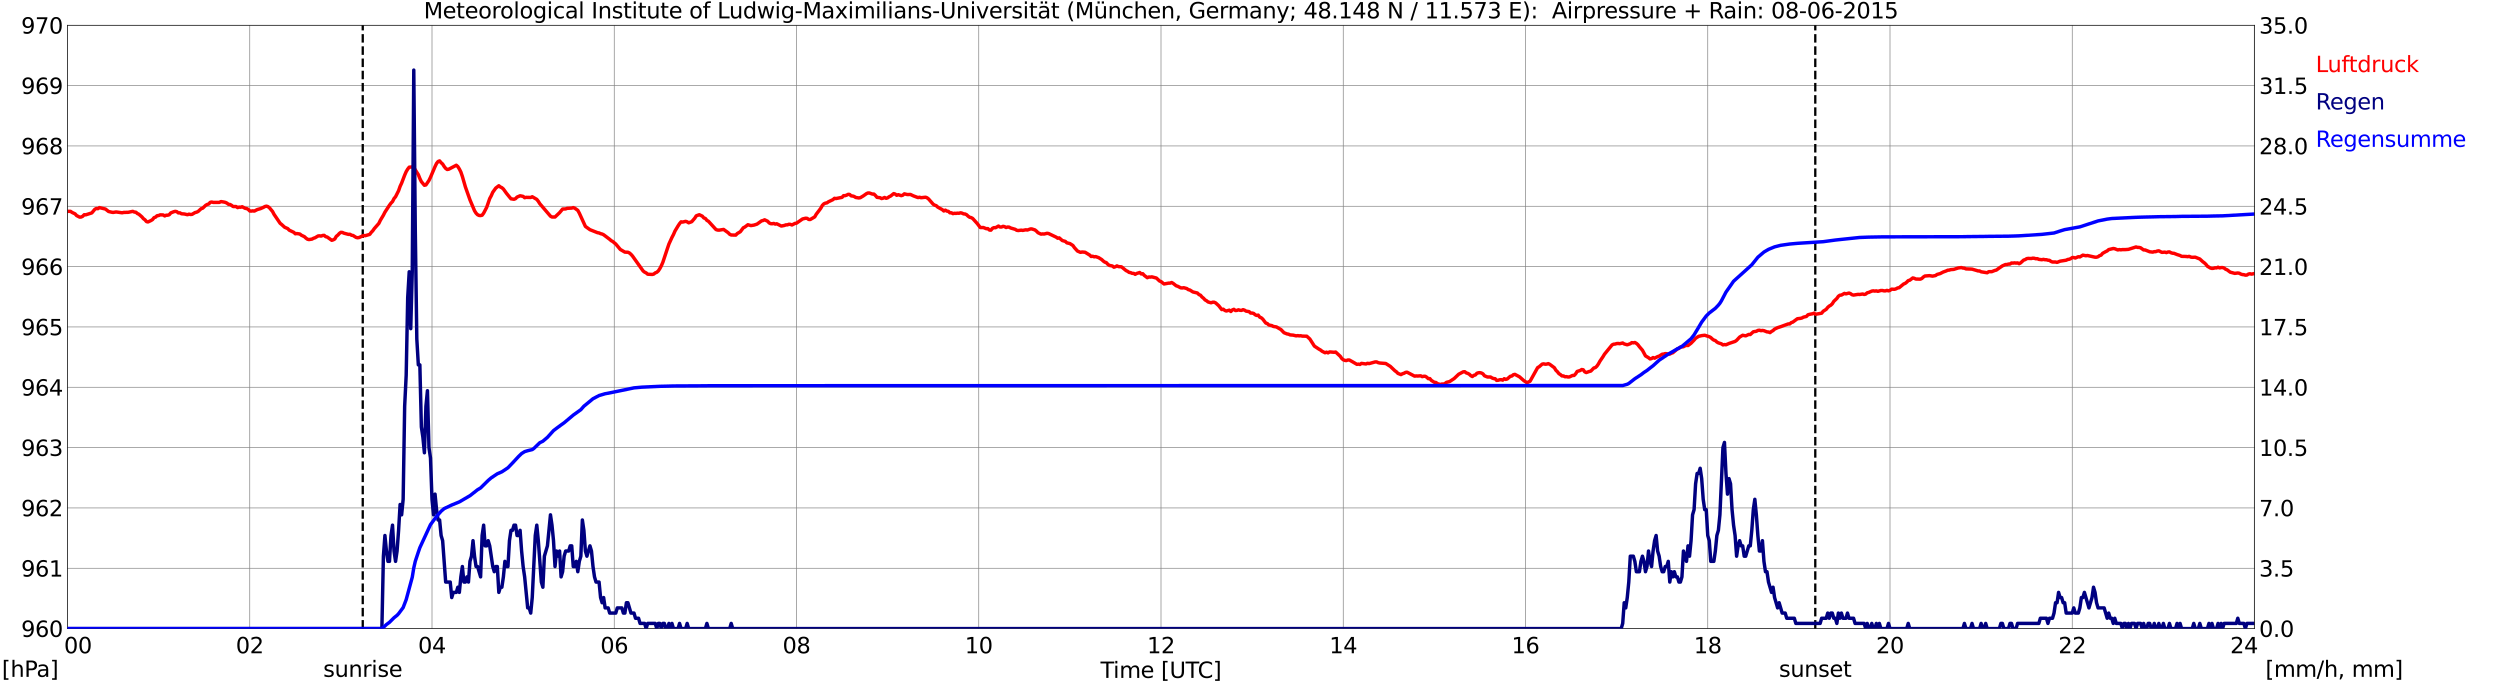 <?xml version="1.0" encoding="utf-8" standalone="no"?>
<!DOCTYPE svg PUBLIC "-//W3C//DTD SVG 1.1//EN"
  "http://www.w3.org/Graphics/SVG/1.1/DTD/svg11.dtd">
<svg xmlns:xlink="http://www.w3.org/1999/xlink" width="1085.4pt" height="296.64pt" viewBox="0 0 1085.4 296.64" xmlns="http://www.w3.org/2000/svg" version="1.1">
 <defs>
  <style type="text/css">*{stroke-linejoin: round; stroke-linecap: butt}</style>
 </defs>
 <g id="figure_1">
  <g id="patch_1">
   <path d="M 0 296.64 
L 1085.4 296.64 
L 1085.4 0 
L 0 0 
z
" style="fill: #ffffff"/>
  </g>
  <g id="axes_1">
   <g id="patch_2">
    <path d="M 29.306 272.909 
L 978.814 272.909 
L 978.814 10.976 
L 29.306 10.976 
z
" style="fill: #ffffff"/>
   </g>
   <g id="patch_3">
    <path d="M 978.814 272.909 
L 978.814 272.909 
L 978.814 10.976 
L 978.814 10.976 
z
" clip-path="url(#pb8782f1cd7)" style="fill: #d3d3d3; opacity: 0.25; stroke: #d3d3d3; stroke-linejoin: miter"/>
   </g>
   <g id="matplotlib.axis_1">
    <g id="xtick_1">
     <g id="line2d_1">
      <path d="M 29.306 272.909 
L 29.306 10.976 
" clip-path="url(#pb8782f1cd7)" style="fill: none; stroke: #808080; stroke-width: 0.3; stroke-linecap: square"/>
     </g>
     <g id="line2d_2"/>
     <g id="text_1">
      <!--    00 -->
      <g transform="translate(18.733 283.627) scale(0.095 -0.095)">
       <defs>
        <path id="DejaVuSans-20" transform="scale(0.016)"/>
        <path id="DejaVuSans-30" d="M 2034 4250 
Q 1547 4250 1301 3770 
Q 1056 3291 1056 2328 
Q 1056 1369 1301 889 
Q 1547 409 2034 409 
Q 2525 409 2770 889 
Q 3016 1369 3016 2328 
Q 3016 3291 2770 3770 
Q 2525 4250 2034 4250 
z
M 2034 4750 
Q 2819 4750 3233 4129 
Q 3647 3509 3647 2328 
Q 3647 1150 3233 529 
Q 2819 -91 2034 -91 
Q 1250 -91 836 529 
Q 422 1150 422 2328 
Q 422 3509 836 4129 
Q 1250 4750 2034 4750 
z
" transform="scale(0.016)"/>
       </defs>
       <use xlink:href="#DejaVuSans-20"/>
       <use xlink:href="#DejaVuSans-20" transform="translate(31.787 0)"/>
       <use xlink:href="#DejaVuSans-20" transform="translate(63.574 0)"/>
       <use xlink:href="#DejaVuSans-30" transform="translate(95.361 0)"/>
       <use xlink:href="#DejaVuSans-30" transform="translate(158.984 0)"/>
      </g>
     </g>
    </g>
    <g id="xtick_2">
     <g id="line2d_3">
      <path d="M 108.431 272.909 
L 108.431 10.976 
" clip-path="url(#pb8782f1cd7)" style="fill: none; stroke: #808080; stroke-width: 0.3; stroke-linecap: square"/>
     </g>
     <g id="line2d_4"/>
     <g id="text_2">
      <!-- 02 -->
      <g transform="translate(102.387 283.627) scale(0.095 -0.095)">
       <defs>
        <path id="DejaVuSans-32" d="M 1228 531 
L 3431 531 
L 3431 0 
L 469 0 
L 469 531 
Q 828 903 1448 1529 
Q 2069 2156 2228 2338 
Q 2531 2678 2651 2914 
Q 2772 3150 2772 3378 
Q 2772 3750 2511 3984 
Q 2250 4219 1831 4219 
Q 1534 4219 1204 4116 
Q 875 4013 500 3803 
L 500 4441 
Q 881 4594 1212 4672 
Q 1544 4750 1819 4750 
Q 2544 4750 2975 4387 
Q 3406 4025 3406 3419 
Q 3406 3131 3298 2873 
Q 3191 2616 2906 2266 
Q 2828 2175 2409 1742 
Q 1991 1309 1228 531 
z
" transform="scale(0.016)"/>
       </defs>
       <use xlink:href="#DejaVuSans-30"/>
       <use xlink:href="#DejaVuSans-32" transform="translate(63.623 0)"/>
      </g>
     </g>
    </g>
    <g id="xtick_3">
     <g id="line2d_5">
      <path d="M 187.557 272.909 
L 187.557 10.976 
" clip-path="url(#pb8782f1cd7)" style="fill: none; stroke: #808080; stroke-width: 0.3; stroke-linecap: square"/>
     </g>
     <g id="line2d_6"/>
     <g id="text_3">
      <!-- 04 -->
      <g transform="translate(181.513 283.627) scale(0.095 -0.095)">
       <defs>
        <path id="DejaVuSans-34" d="M 2419 4116 
L 825 1625 
L 2419 1625 
L 2419 4116 
z
M 2253 4666 
L 3047 4666 
L 3047 1625 
L 3713 1625 
L 3713 1100 
L 3047 1100 
L 3047 0 
L 2419 0 
L 2419 1100 
L 313 1100 
L 313 1709 
L 2253 4666 
z
" transform="scale(0.016)"/>
       </defs>
       <use xlink:href="#DejaVuSans-30"/>
       <use xlink:href="#DejaVuSans-34" transform="translate(63.623 0)"/>
      </g>
     </g>
    </g>
    <g id="xtick_4">
     <g id="line2d_7">
      <path d="M 266.683 272.909 
L 266.683 10.976 
" clip-path="url(#pb8782f1cd7)" style="fill: none; stroke: #808080; stroke-width: 0.3; stroke-linecap: square"/>
     </g>
     <g id="line2d_8"/>
     <g id="text_4">
      <!-- 06 -->
      <g transform="translate(260.638 283.627) scale(0.095 -0.095)">
       <defs>
        <path id="DejaVuSans-36" d="M 2113 2584 
Q 1688 2584 1439 2293 
Q 1191 2003 1191 1497 
Q 1191 994 1439 701 
Q 1688 409 2113 409 
Q 2538 409 2786 701 
Q 3034 994 3034 1497 
Q 3034 2003 2786 2293 
Q 2538 2584 2113 2584 
z
M 3366 4563 
L 3366 3988 
Q 3128 4100 2886 4159 
Q 2644 4219 2406 4219 
Q 1781 4219 1451 3797 
Q 1122 3375 1075 2522 
Q 1259 2794 1537 2939 
Q 1816 3084 2150 3084 
Q 2853 3084 3261 2657 
Q 3669 2231 3669 1497 
Q 3669 778 3244 343 
Q 2819 -91 2113 -91 
Q 1303 -91 875 529 
Q 447 1150 447 2328 
Q 447 3434 972 4092 
Q 1497 4750 2381 4750 
Q 2619 4750 2861 4703 
Q 3103 4656 3366 4563 
z
" transform="scale(0.016)"/>
       </defs>
       <use xlink:href="#DejaVuSans-30"/>
       <use xlink:href="#DejaVuSans-36" transform="translate(63.623 0)"/>
      </g>
     </g>
    </g>
    <g id="xtick_5">
     <g id="line2d_9">
      <path d="M 345.808 272.909 
L 345.808 10.976 
" clip-path="url(#pb8782f1cd7)" style="fill: none; stroke: #808080; stroke-width: 0.3; stroke-linecap: square"/>
     </g>
     <g id="line2d_10"/>
     <g id="text_5">
      <!-- 08 -->
      <g transform="translate(339.764 283.627) scale(0.095 -0.095)">
       <defs>
        <path id="DejaVuSans-38" d="M 2034 2216 
Q 1584 2216 1326 1975 
Q 1069 1734 1069 1313 
Q 1069 891 1326 650 
Q 1584 409 2034 409 
Q 2484 409 2743 651 
Q 3003 894 3003 1313 
Q 3003 1734 2745 1975 
Q 2488 2216 2034 2216 
z
M 1403 2484 
Q 997 2584 770 2862 
Q 544 3141 544 3541 
Q 544 4100 942 4425 
Q 1341 4750 2034 4750 
Q 2731 4750 3128 4425 
Q 3525 4100 3525 3541 
Q 3525 3141 3298 2862 
Q 3072 2584 2669 2484 
Q 3125 2378 3379 2068 
Q 3634 1759 3634 1313 
Q 3634 634 3220 271 
Q 2806 -91 2034 -91 
Q 1263 -91 848 271 
Q 434 634 434 1313 
Q 434 1759 690 2068 
Q 947 2378 1403 2484 
z
M 1172 3481 
Q 1172 3119 1398 2916 
Q 1625 2713 2034 2713 
Q 2441 2713 2670 2916 
Q 2900 3119 2900 3481 
Q 2900 3844 2670 4047 
Q 2441 4250 2034 4250 
Q 1625 4250 1398 4047 
Q 1172 3844 1172 3481 
z
" transform="scale(0.016)"/>
       </defs>
       <use xlink:href="#DejaVuSans-30"/>
       <use xlink:href="#DejaVuSans-38" transform="translate(63.623 0)"/>
      </g>
     </g>
    </g>
    <g id="xtick_6">
     <g id="line2d_11">
      <path d="M 424.934 272.909 
L 424.934 10.976 
" clip-path="url(#pb8782f1cd7)" style="fill: none; stroke: #808080; stroke-width: 0.3; stroke-linecap: square"/>
     </g>
     <g id="line2d_12"/>
     <g id="text_6">
      <!-- 10 -->
      <g transform="translate(418.89 283.627) scale(0.095 -0.095)">
       <defs>
        <path id="DejaVuSans-31" d="M 794 531 
L 1825 531 
L 1825 4091 
L 703 3866 
L 703 4441 
L 1819 4666 
L 2450 4666 
L 2450 531 
L 3481 531 
L 3481 0 
L 794 0 
L 794 531 
z
" transform="scale(0.016)"/>
       </defs>
       <use xlink:href="#DejaVuSans-31"/>
       <use xlink:href="#DejaVuSans-30" transform="translate(63.623 0)"/>
      </g>
     </g>
    </g>
    <g id="xtick_7">
     <g id="line2d_13">
      <path d="M 504.06 272.909 
L 504.06 10.976 
" clip-path="url(#pb8782f1cd7)" style="fill: none; stroke: #808080; stroke-width: 0.3; stroke-linecap: square"/>
     </g>
     <g id="line2d_14"/>
     <g id="text_7">
      <!-- 12 -->
      <g transform="translate(498.015 283.627) scale(0.095 -0.095)">
       <use xlink:href="#DejaVuSans-31"/>
       <use xlink:href="#DejaVuSans-32" transform="translate(63.623 0)"/>
      </g>
     </g>
    </g>
    <g id="xtick_8">
     <g id="line2d_15">
      <path d="M 583.185 272.909 
L 583.185 10.976 
" clip-path="url(#pb8782f1cd7)" style="fill: none; stroke: #808080; stroke-width: 0.3; stroke-linecap: square"/>
     </g>
     <g id="line2d_16"/>
     <g id="text_8">
      <!-- 14 -->
      <g transform="translate(577.141 283.627) scale(0.095 -0.095)">
       <use xlink:href="#DejaVuSans-31"/>
       <use xlink:href="#DejaVuSans-34" transform="translate(63.623 0)"/>
      </g>
     </g>
    </g>
    <g id="xtick_9">
     <g id="line2d_17">
      <path d="M 662.311 272.909 
L 662.311 10.976 
" clip-path="url(#pb8782f1cd7)" style="fill: none; stroke: #808080; stroke-width: 0.3; stroke-linecap: square"/>
     </g>
     <g id="line2d_18"/>
     <g id="text_9">
      <!-- 16 -->
      <g transform="translate(656.267 283.627) scale(0.095 -0.095)">
       <use xlink:href="#DejaVuSans-31"/>
       <use xlink:href="#DejaVuSans-36" transform="translate(63.623 0)"/>
      </g>
     </g>
    </g>
    <g id="xtick_10">
     <g id="line2d_19">
      <path d="M 741.437 272.909 
L 741.437 10.976 
" clip-path="url(#pb8782f1cd7)" style="fill: none; stroke: #808080; stroke-width: 0.3; stroke-linecap: square"/>
     </g>
     <g id="line2d_20"/>
     <g id="text_10">
      <!-- 18 -->
      <g transform="translate(735.392 283.627) scale(0.095 -0.095)">
       <use xlink:href="#DejaVuSans-31"/>
       <use xlink:href="#DejaVuSans-38" transform="translate(63.623 0)"/>
      </g>
     </g>
    </g>
    <g id="xtick_11">
     <g id="line2d_21">
      <path d="M 820.562 272.909 
L 820.562 10.976 
" clip-path="url(#pb8782f1cd7)" style="fill: none; stroke: #808080; stroke-width: 0.3; stroke-linecap: square"/>
     </g>
     <g id="line2d_22"/>
     <g id="text_11">
      <!-- 20 -->
      <g transform="translate(814.518 283.627) scale(0.095 -0.095)">
       <use xlink:href="#DejaVuSans-32"/>
       <use xlink:href="#DejaVuSans-30" transform="translate(63.623 0)"/>
      </g>
     </g>
    </g>
    <g id="xtick_12">
     <g id="line2d_23">
      <path d="M 899.688 272.909 
L 899.688 10.976 
" clip-path="url(#pb8782f1cd7)" style="fill: none; stroke: #808080; stroke-width: 0.3; stroke-linecap: square"/>
     </g>
     <g id="line2d_24"/>
     <g id="text_12">
      <!-- 22 -->
      <g transform="translate(893.644 283.627) scale(0.095 -0.095)">
       <use xlink:href="#DejaVuSans-32"/>
       <use xlink:href="#DejaVuSans-32" transform="translate(63.623 0)"/>
      </g>
     </g>
    </g>
    <g id="xtick_13">
     <g id="line2d_25">
      <path d="M 978.814 272.909 
L 978.814 10.976 
" clip-path="url(#pb8782f1cd7)" style="fill: none; stroke: #808080; stroke-width: 0.3; stroke-linecap: square"/>
     </g>
     <g id="line2d_26"/>
     <g id="text_13">
      <!-- 24    -->
      <g transform="translate(968.241 283.627) scale(0.095 -0.095)">
       <use xlink:href="#DejaVuSans-32"/>
       <use xlink:href="#DejaVuSans-34" transform="translate(63.623 0)"/>
       <use xlink:href="#DejaVuSans-20" transform="translate(127.246 0)"/>
       <use xlink:href="#DejaVuSans-20" transform="translate(159.033 0)"/>
       <use xlink:href="#DejaVuSans-20" transform="translate(190.82 0)"/>
      </g>
     </g>
    </g>
    <g id="text_14">
     <!-- Time [UTC] -->
     <g transform="translate(477.806 294.322) scale(0.095 -0.095)">
      <defs>
       <path id="DejaVuSans-54" d="M -19 4666 
L 3928 4666 
L 3928 4134 
L 2272 4134 
L 2272 0 
L 1638 0 
L 1638 4134 
L -19 4134 
L -19 4666 
z
" transform="scale(0.016)"/>
       <path id="DejaVuSans-69" d="M 603 3500 
L 1178 3500 
L 1178 0 
L 603 0 
L 603 3500 
z
M 603 4863 
L 1178 4863 
L 1178 4134 
L 603 4134 
L 603 4863 
z
" transform="scale(0.016)"/>
       <path id="DejaVuSans-6d" d="M 3328 2828 
Q 3544 3216 3844 3400 
Q 4144 3584 4550 3584 
Q 5097 3584 5394 3201 
Q 5691 2819 5691 2113 
L 5691 0 
L 5113 0 
L 5113 2094 
Q 5113 2597 4934 2840 
Q 4756 3084 4391 3084 
Q 3944 3084 3684 2787 
Q 3425 2491 3425 1978 
L 3425 0 
L 2847 0 
L 2847 2094 
Q 2847 2600 2669 2842 
Q 2491 3084 2119 3084 
Q 1678 3084 1418 2786 
Q 1159 2488 1159 1978 
L 1159 0 
L 581 0 
L 581 3500 
L 1159 3500 
L 1159 2956 
Q 1356 3278 1631 3431 
Q 1906 3584 2284 3584 
Q 2666 3584 2933 3390 
Q 3200 3197 3328 2828 
z
" transform="scale(0.016)"/>
       <path id="DejaVuSans-65" d="M 3597 1894 
L 3597 1613 
L 953 1613 
Q 991 1019 1311 708 
Q 1631 397 2203 397 
Q 2534 397 2845 478 
Q 3156 559 3463 722 
L 3463 178 
Q 3153 47 2828 -22 
Q 2503 -91 2169 -91 
Q 1331 -91 842 396 
Q 353 884 353 1716 
Q 353 2575 817 3079 
Q 1281 3584 2069 3584 
Q 2775 3584 3186 3129 
Q 3597 2675 3597 1894 
z
M 3022 2063 
Q 3016 2534 2758 2815 
Q 2500 3097 2075 3097 
Q 1594 3097 1305 2825 
Q 1016 2553 972 2059 
L 3022 2063 
z
" transform="scale(0.016)"/>
       <path id="DejaVuSans-5b" d="M 550 4863 
L 1875 4863 
L 1875 4416 
L 1125 4416 
L 1125 -397 
L 1875 -397 
L 1875 -844 
L 550 -844 
L 550 4863 
z
" transform="scale(0.016)"/>
       <path id="DejaVuSans-55" d="M 556 4666 
L 1191 4666 
L 1191 1831 
Q 1191 1081 1462 751 
Q 1734 422 2344 422 
Q 2950 422 3222 751 
Q 3494 1081 3494 1831 
L 3494 4666 
L 4128 4666 
L 4128 1753 
Q 4128 841 3676 375 
Q 3225 -91 2344 -91 
Q 1459 -91 1007 375 
Q 556 841 556 1753 
L 556 4666 
z
" transform="scale(0.016)"/>
       <path id="DejaVuSans-43" d="M 4122 4306 
L 4122 3641 
Q 3803 3938 3442 4084 
Q 3081 4231 2675 4231 
Q 1875 4231 1450 3742 
Q 1025 3253 1025 2328 
Q 1025 1406 1450 917 
Q 1875 428 2675 428 
Q 3081 428 3442 575 
Q 3803 722 4122 1019 
L 4122 359 
Q 3791 134 3420 21 
Q 3050 -91 2638 -91 
Q 1578 -91 968 557 
Q 359 1206 359 2328 
Q 359 3453 968 4101 
Q 1578 4750 2638 4750 
Q 3056 4750 3426 4639 
Q 3797 4528 4122 4306 
z
" transform="scale(0.016)"/>
       <path id="DejaVuSans-5d" d="M 1947 4863 
L 1947 -844 
L 622 -844 
L 622 -397 
L 1369 -397 
L 1369 4416 
L 622 4416 
L 622 4863 
L 1947 4863 
z
" transform="scale(0.016)"/>
      </defs>
      <use xlink:href="#DejaVuSans-54"/>
      <use xlink:href="#DejaVuSans-69" transform="translate(57.959 0)"/>
      <use xlink:href="#DejaVuSans-6d" transform="translate(85.742 0)"/>
      <use xlink:href="#DejaVuSans-65" transform="translate(183.154 0)"/>
      <use xlink:href="#DejaVuSans-20" transform="translate(244.678 0)"/>
      <use xlink:href="#DejaVuSans-5b" transform="translate(276.465 0)"/>
      <use xlink:href="#DejaVuSans-55" transform="translate(315.479 0)"/>
      <use xlink:href="#DejaVuSans-54" transform="translate(388.672 0)"/>
      <use xlink:href="#DejaVuSans-43" transform="translate(443.881 0)"/>
      <use xlink:href="#DejaVuSans-5d" transform="translate(513.705 0)"/>
     </g>
    </g>
   </g>
   <g id="matplotlib.axis_2">
    <g id="ytick_1">
     <g id="line2d_27">
      <path d="M 29.306 272.909 
L 978.814 272.909 
" clip-path="url(#pb8782f1cd7)" style="fill: none; stroke: #808080; stroke-width: 0.3; stroke-linecap: square"/>
     </g>
     <g id="line2d_28"/>
     <g id="text_15">
      <!-- 960 -->
      <g transform="translate(9.173 276.518) scale(0.095 -0.095)">
       <defs>
        <path id="DejaVuSans-39" d="M 703 97 
L 703 672 
Q 941 559 1184 500 
Q 1428 441 1663 441 
Q 2288 441 2617 861 
Q 2947 1281 2994 2138 
Q 2813 1869 2534 1725 
Q 2256 1581 1919 1581 
Q 1219 1581 811 2004 
Q 403 2428 403 3163 
Q 403 3881 828 4315 
Q 1253 4750 1959 4750 
Q 2769 4750 3195 4129 
Q 3622 3509 3622 2328 
Q 3622 1225 3098 567 
Q 2575 -91 1691 -91 
Q 1453 -91 1209 -44 
Q 966 3 703 97 
z
M 1959 2075 
Q 2384 2075 2632 2365 
Q 2881 2656 2881 3163 
Q 2881 3666 2632 3958 
Q 2384 4250 1959 4250 
Q 1534 4250 1286 3958 
Q 1038 3666 1038 3163 
Q 1038 2656 1286 2365 
Q 1534 2075 1959 2075 
z
" transform="scale(0.016)"/>
       </defs>
       <use xlink:href="#DejaVuSans-39"/>
       <use xlink:href="#DejaVuSans-36" transform="translate(63.623 0)"/>
       <use xlink:href="#DejaVuSans-30" transform="translate(127.246 0)"/>
      </g>
     </g>
    </g>
    <g id="ytick_2">
     <g id="line2d_29">
      <path d="M 29.306 246.715 
L 978.814 246.715 
" clip-path="url(#pb8782f1cd7)" style="fill: none; stroke: #808080; stroke-width: 0.3; stroke-linecap: square"/>
     </g>
     <g id="line2d_30"/>
     <g id="text_16">
      <!-- 961 -->
      <g transform="translate(9.173 250.325) scale(0.095 -0.095)">
       <use xlink:href="#DejaVuSans-39"/>
       <use xlink:href="#DejaVuSans-36" transform="translate(63.623 0)"/>
       <use xlink:href="#DejaVuSans-31" transform="translate(127.246 0)"/>
      </g>
     </g>
    </g>
    <g id="ytick_3">
     <g id="line2d_31">
      <path d="M 29.306 220.522 
L 978.814 220.522 
" clip-path="url(#pb8782f1cd7)" style="fill: none; stroke: #808080; stroke-width: 0.3; stroke-linecap: square"/>
     </g>
     <g id="line2d_32"/>
     <g id="text_17">
      <!-- 962 -->
      <g transform="translate(9.173 224.131) scale(0.095 -0.095)">
       <use xlink:href="#DejaVuSans-39"/>
       <use xlink:href="#DejaVuSans-36" transform="translate(63.623 0)"/>
       <use xlink:href="#DejaVuSans-32" transform="translate(127.246 0)"/>
      </g>
     </g>
    </g>
    <g id="ytick_4">
     <g id="line2d_33">
      <path d="M 29.306 194.329 
L 978.814 194.329 
" clip-path="url(#pb8782f1cd7)" style="fill: none; stroke: #808080; stroke-width: 0.3; stroke-linecap: square"/>
     </g>
     <g id="line2d_34"/>
     <g id="text_18">
      <!-- 963 -->
      <g transform="translate(9.173 197.938) scale(0.095 -0.095)">
       <defs>
        <path id="DejaVuSans-33" d="M 2597 2516 
Q 3050 2419 3304 2112 
Q 3559 1806 3559 1356 
Q 3559 666 3084 287 
Q 2609 -91 1734 -91 
Q 1441 -91 1130 -33 
Q 819 25 488 141 
L 488 750 
Q 750 597 1062 519 
Q 1375 441 1716 441 
Q 2309 441 2620 675 
Q 2931 909 2931 1356 
Q 2931 1769 2642 2001 
Q 2353 2234 1838 2234 
L 1294 2234 
L 1294 2753 
L 1863 2753 
Q 2328 2753 2575 2939 
Q 2822 3125 2822 3475 
Q 2822 3834 2567 4026 
Q 2313 4219 1838 4219 
Q 1578 4219 1281 4162 
Q 984 4106 628 3988 
L 628 4550 
Q 988 4650 1302 4700 
Q 1616 4750 1894 4750 
Q 2613 4750 3031 4423 
Q 3450 4097 3450 3541 
Q 3450 3153 3228 2886 
Q 3006 2619 2597 2516 
z
" transform="scale(0.016)"/>
       </defs>
       <use xlink:href="#DejaVuSans-39"/>
       <use xlink:href="#DejaVuSans-36" transform="translate(63.623 0)"/>
       <use xlink:href="#DejaVuSans-33" transform="translate(127.246 0)"/>
      </g>
     </g>
    </g>
    <g id="ytick_5">
     <g id="line2d_35">
      <path d="M 29.306 168.136 
L 978.814 168.136 
" clip-path="url(#pb8782f1cd7)" style="fill: none; stroke: #808080; stroke-width: 0.3; stroke-linecap: square"/>
     </g>
     <g id="line2d_36"/>
     <g id="text_19">
      <!-- 964 -->
      <g transform="translate(9.173 171.745) scale(0.095 -0.095)">
       <use xlink:href="#DejaVuSans-39"/>
       <use xlink:href="#DejaVuSans-36" transform="translate(63.623 0)"/>
       <use xlink:href="#DejaVuSans-34" transform="translate(127.246 0)"/>
      </g>
     </g>
    </g>
    <g id="ytick_6">
     <g id="line2d_37">
      <path d="M 29.306 141.942 
L 978.814 141.942 
" clip-path="url(#pb8782f1cd7)" style="fill: none; stroke: #808080; stroke-width: 0.3; stroke-linecap: square"/>
     </g>
     <g id="line2d_38"/>
     <g id="text_20">
      <!-- 965 -->
      <g transform="translate(9.173 145.551) scale(0.095 -0.095)">
       <defs>
        <path id="DejaVuSans-35" d="M 691 4666 
L 3169 4666 
L 3169 4134 
L 1269 4134 
L 1269 2991 
Q 1406 3038 1543 3061 
Q 1681 3084 1819 3084 
Q 2600 3084 3056 2656 
Q 3513 2228 3513 1497 
Q 3513 744 3044 326 
Q 2575 -91 1722 -91 
Q 1428 -91 1123 -41 
Q 819 9 494 109 
L 494 744 
Q 775 591 1075 516 
Q 1375 441 1709 441 
Q 2250 441 2565 725 
Q 2881 1009 2881 1497 
Q 2881 1984 2565 2268 
Q 2250 2553 1709 2553 
Q 1456 2553 1204 2497 
Q 953 2441 691 2322 
L 691 4666 
z
" transform="scale(0.016)"/>
       </defs>
       <use xlink:href="#DejaVuSans-39"/>
       <use xlink:href="#DejaVuSans-36" transform="translate(63.623 0)"/>
       <use xlink:href="#DejaVuSans-35" transform="translate(127.246 0)"/>
      </g>
     </g>
    </g>
    <g id="ytick_7">
     <g id="line2d_39">
      <path d="M 29.306 115.749 
L 978.814 115.749 
" clip-path="url(#pb8782f1cd7)" style="fill: none; stroke: #808080; stroke-width: 0.3; stroke-linecap: square"/>
     </g>
     <g id="line2d_40"/>
     <g id="text_21">
      <!-- 966 -->
      <g transform="translate(9.173 119.358) scale(0.095 -0.095)">
       <use xlink:href="#DejaVuSans-39"/>
       <use xlink:href="#DejaVuSans-36" transform="translate(63.623 0)"/>
       <use xlink:href="#DejaVuSans-36" transform="translate(127.246 0)"/>
      </g>
     </g>
    </g>
    <g id="ytick_8">
     <g id="line2d_41">
      <path d="M 29.306 89.556 
L 978.814 89.556 
" clip-path="url(#pb8782f1cd7)" style="fill: none; stroke: #808080; stroke-width: 0.3; stroke-linecap: square"/>
     </g>
     <g id="line2d_42"/>
     <g id="text_22">
      <!-- 967 -->
      <g transform="translate(9.173 93.165) scale(0.095 -0.095)">
       <defs>
        <path id="DejaVuSans-37" d="M 525 4666 
L 3525 4666 
L 3525 4397 
L 1831 0 
L 1172 0 
L 2766 4134 
L 525 4134 
L 525 4666 
z
" transform="scale(0.016)"/>
       </defs>
       <use xlink:href="#DejaVuSans-39"/>
       <use xlink:href="#DejaVuSans-36" transform="translate(63.623 0)"/>
       <use xlink:href="#DejaVuSans-37" transform="translate(127.246 0)"/>
      </g>
     </g>
    </g>
    <g id="ytick_9">
     <g id="line2d_43">
      <path d="M 29.306 63.362 
L 978.814 63.362 
" clip-path="url(#pb8782f1cd7)" style="fill: none; stroke: #808080; stroke-width: 0.3; stroke-linecap: square"/>
     </g>
     <g id="line2d_44"/>
     <g id="text_23">
      <!-- 968 -->
      <g transform="translate(9.173 66.972) scale(0.095 -0.095)">
       <use xlink:href="#DejaVuSans-39"/>
       <use xlink:href="#DejaVuSans-36" transform="translate(63.623 0)"/>
       <use xlink:href="#DejaVuSans-38" transform="translate(127.246 0)"/>
      </g>
     </g>
    </g>
    <g id="ytick_10">
     <g id="line2d_45">
      <path d="M 29.306 37.169 
L 978.814 37.169 
" clip-path="url(#pb8782f1cd7)" style="fill: none; stroke: #808080; stroke-width: 0.3; stroke-linecap: square"/>
     </g>
     <g id="line2d_46"/>
     <g id="text_24">
      <!-- 969 -->
      <g transform="translate(9.173 40.778) scale(0.095 -0.095)">
       <use xlink:href="#DejaVuSans-39"/>
       <use xlink:href="#DejaVuSans-36" transform="translate(63.623 0)"/>
       <use xlink:href="#DejaVuSans-39" transform="translate(127.246 0)"/>
      </g>
     </g>
    </g>
    <g id="ytick_11">
     <g id="line2d_47">
      <path d="M 29.306 10.976 
L 978.814 10.976 
" clip-path="url(#pb8782f1cd7)" style="fill: none; stroke: #808080; stroke-width: 0.3; stroke-linecap: square"/>
     </g>
     <g id="line2d_48"/>
     <g id="text_25">
      <!-- 970 -->
      <g transform="translate(9.173 14.585) scale(0.095 -0.095)">
       <use xlink:href="#DejaVuSans-39"/>
       <use xlink:href="#DejaVuSans-37" transform="translate(63.623 0)"/>
       <use xlink:href="#DejaVuSans-30" transform="translate(127.246 0)"/>
      </g>
     </g>
    </g>
   </g>
   <g id="line2d_49">
    <path d="M 157.489 272.909 
L 157.489 10.976 
" clip-path="url(#pb8782f1cd7)" style="fill: none; stroke-dasharray: 3.7,1.6; stroke-dashoffset: 0; stroke: #000000"/>
   </g>
   <g id="line2d_50">
    <path d="M 788.121 272.909 
L 788.121 10.976 
" clip-path="url(#pb8782f1cd7)" style="fill: none; stroke-dasharray: 3.7,1.6; stroke-dashoffset: 0; stroke: #000000"/>
   </g>
   <g id="line2d_51">
    <path d="M 29.306 91.738 
L 30.625 91.756 
L 31.284 92.227 
L 32.603 92.856 
L 33.262 93.589 
L 34.581 94.27 
L 35.24 94.218 
L 35.9 93.904 
L 36.559 93.223 
L 37.218 93.275 
L 39.856 92.437 
L 41.175 90.865 
L 41.834 90.499 
L 42.493 90.603 
L 43.153 90.132 
L 45.79 90.761 
L 47.109 91.808 
L 48.428 92.123 
L 49.087 92.227 
L 50.406 92.018 
L 53.043 92.384 
L 53.703 92.227 
L 55.681 92.175 
L 57.659 91.756 
L 58.319 92.07 
L 58.978 92.123 
L 59.637 92.699 
L 60.297 93.013 
L 61.615 94.166 
L 62.275 94.951 
L 62.934 95.423 
L 63.594 96.209 
L 64.253 96.366 
L 65.572 95.737 
L 66.231 95.318 
L 66.89 94.48 
L 67.55 94.27 
L 68.209 93.642 
L 68.869 93.589 
L 69.528 93.275 
L 70.847 93.327 
L 71.506 93.747 
L 72.166 93.432 
L 72.825 93.432 
L 73.484 93.223 
L 74.144 92.437 
L 75.462 91.913 
L 76.122 91.756 
L 76.781 91.913 
L 77.441 92.437 
L 78.1 92.384 
L 78.759 92.804 
L 80.078 92.908 
L 81.397 93.223 
L 82.056 92.961 
L 82.716 93.118 
L 83.375 93.066 
L 84.694 92.28 
L 85.353 92.123 
L 86.013 91.808 
L 87.331 90.603 
L 87.991 90.394 
L 89.309 89.137 
L 89.969 88.77 
L 90.628 88.56 
L 91.288 87.827 
L 91.947 87.722 
L 92.606 87.879 
L 95.244 87.879 
L 95.903 87.513 
L 97.222 87.722 
L 97.881 87.879 
L 98.541 88.194 
L 99.2 88.717 
L 99.86 88.77 
L 100.519 89.137 
L 101.178 89.66 
L 102.497 89.66 
L 103.156 90.132 
L 103.816 89.922 
L 104.475 89.975 
L 105.135 89.765 
L 106.453 90.446 
L 107.113 90.551 
L 107.772 90.918 
L 108.431 91.599 
L 109.091 91.651 
L 109.75 91.546 
L 110.41 91.651 
L 111.728 90.97 
L 113.047 90.603 
L 114.366 90.027 
L 115.025 89.66 
L 115.685 89.503 
L 116.344 89.713 
L 117.003 90.237 
L 118.322 91.808 
L 118.982 93.066 
L 121.619 96.942 
L 122.278 97.466 
L 123.597 98.671 
L 124.916 99.247 
L 125.575 99.928 
L 126.894 100.557 
L 127.553 100.871 
L 128.213 101.5 
L 128.872 101.395 
L 130.191 101.605 
L 130.85 102.128 
L 132.169 102.757 
L 132.829 103.386 
L 133.488 103.857 
L 134.147 104.014 
L 135.466 103.805 
L 136.125 103.438 
L 136.785 103.229 
L 138.104 102.443 
L 138.763 102.39 
L 139.422 102.495 
L 140.082 102.233 
L 140.741 102.181 
L 141.4 102.757 
L 142.06 102.914 
L 143.379 103.857 
L 144.038 104.329 
L 144.697 104.119 
L 145.357 103.752 
L 146.016 102.6 
L 146.676 102.076 
L 147.335 101.343 
L 147.994 100.871 
L 148.654 100.924 
L 149.313 101.238 
L 151.291 101.762 
L 151.951 101.709 
L 152.61 102.128 
L 153.269 102.233 
L 154.588 103.071 
L 155.247 103.229 
L 155.907 103.124 
L 157.885 102.233 
L 158.544 102.338 
L 160.523 101.762 
L 161.182 100.871 
L 161.841 100.19 
L 162.501 99.247 
L 164.479 96.995 
L 165.138 95.632 
L 166.457 93.432 
L 167.116 92.123 
L 169.094 89.084 
L 169.754 88.194 
L 170.413 87.513 
L 171.073 86.203 
L 171.732 85.417 
L 173.051 82.798 
L 173.71 80.912 
L 174.37 79.497 
L 175.688 76.04 
L 176.348 74.521 
L 177.007 73.421 
L 177.666 72.582 
L 178.985 72.478 
L 179.645 72.74 
L 181.623 75.83 
L 182.282 77.507 
L 182.941 78.869 
L 184.26 80.44 
L 184.92 80.283 
L 186.238 78.345 
L 186.898 76.983 
L 188.876 72.32 
L 189.535 70.958 
L 190.195 70.12 
L 190.854 69.858 
L 191.513 70.644 
L 192.173 71.22 
L 192.832 72.268 
L 193.492 73.106 
L 194.151 73.578 
L 194.81 73.473 
L 198.107 71.744 
L 198.767 72.32 
L 199.426 73.368 
L 200.085 74.678 
L 200.745 76.616 
L 202.063 81.174 
L 204.042 86.779 
L 206.02 91.494 
L 206.679 92.542 
L 207.339 93.223 
L 207.998 93.537 
L 208.657 93.589 
L 209.317 93.432 
L 209.976 92.542 
L 211.295 90.027 
L 212.614 86.203 
L 213.273 84.998 
L 213.932 83.479 
L 215.251 81.645 
L 216.57 80.65 
L 217.229 81.174 
L 217.889 81.488 
L 218.548 82.064 
L 219.867 83.898 
L 221.186 85.522 
L 221.845 86.308 
L 223.164 86.517 
L 223.823 86.255 
L 224.482 85.574 
L 225.801 84.998 
L 227.12 85.26 
L 227.779 85.836 
L 228.439 85.679 
L 230.417 85.731 
L 231.076 85.417 
L 233.054 86.57 
L 233.714 87.408 
L 234.373 88.455 
L 238.989 93.851 
L 239.648 94.218 
L 240.967 94.218 
L 242.945 92.332 
L 244.264 90.761 
L 245.583 90.708 
L 246.242 90.446 
L 248.22 90.341 
L 248.88 90.132 
L 249.539 90.394 
L 250.858 91.337 
L 251.517 92.542 
L 254.155 98.304 
L 256.133 99.719 
L 257.451 100.242 
L 259.43 101.028 
L 260.089 101.133 
L 260.748 101.447 
L 261.408 101.605 
L 262.067 101.919 
L 264.705 103.91 
L 265.364 104.486 
L 266.023 104.853 
L 267.342 105.953 
L 269.32 108.31 
L 271.298 109.463 
L 272.617 109.515 
L 273.277 109.829 
L 273.936 110.405 
L 274.595 111.139 
L 279.211 117.635 
L 279.87 118.159 
L 280.53 118.473 
L 281.189 119.049 
L 283.167 119.154 
L 283.827 118.997 
L 284.486 118.473 
L 285.145 118.211 
L 285.805 117.635 
L 286.464 116.64 
L 287.124 115.382 
L 287.783 113.863 
L 289.761 107.891 
L 290.42 105.953 
L 291.739 103.071 
L 292.399 101.814 
L 293.058 100.295 
L 294.377 98.095 
L 295.036 97.099 
L 295.696 96.313 
L 296.355 96.418 
L 297.674 96.104 
L 298.333 96.313 
L 298.992 96.733 
L 300.311 96.261 
L 301.63 94.742 
L 302.289 93.694 
L 303.608 93.223 
L 304.927 93.851 
L 305.586 94.637 
L 306.246 94.847 
L 306.905 95.685 
L 307.564 96.052 
L 310.861 99.666 
L 311.521 99.876 
L 312.18 99.928 
L 314.158 99.614 
L 316.136 101.028 
L 316.796 101.709 
L 317.455 102.024 
L 319.433 102.076 
L 320.093 101.395 
L 321.411 100.609 
L 322.73 98.88 
L 323.39 98.566 
L 324.708 97.571 
L 326.027 97.937 
L 327.346 97.728 
L 328.665 97.309 
L 329.983 96.366 
L 330.643 95.894 
L 331.302 95.737 
L 331.961 95.423 
L 333.28 96.052 
L 333.94 96.785 
L 334.599 97.099 
L 335.258 97.152 
L 335.918 96.995 
L 336.577 97.309 
L 337.236 97.152 
L 339.215 98.147 
L 340.533 97.885 
L 341.193 97.623 
L 341.852 97.623 
L 342.512 97.361 
L 343.171 97.414 
L 343.83 97.676 
L 345.149 96.995 
L 345.808 96.89 
L 348.446 95.056 
L 349.765 94.742 
L 350.424 94.794 
L 351.083 95.266 
L 351.743 95.318 
L 353.721 94.166 
L 354.38 93.013 
L 355.699 91.284 
L 356.359 90.394 
L 357.018 89.189 
L 357.677 88.508 
L 358.337 88.194 
L 358.996 88.089 
L 359.655 87.617 
L 360.974 86.989 
L 361.634 86.674 
L 362.293 86.098 
L 362.952 86.203 
L 365.59 85.679 
L 366.249 84.946 
L 366.909 84.946 
L 367.568 84.736 
L 368.227 84.369 
L 368.887 84.422 
L 369.546 85.05 
L 370.206 85.103 
L 370.865 85.312 
L 371.524 85.731 
L 372.843 85.941 
L 373.502 85.836 
L 374.821 85.05 
L 376.14 84.107 
L 376.799 83.793 
L 377.459 83.793 
L 378.777 84.265 
L 379.437 84.265 
L 380.096 84.893 
L 380.756 85.679 
L 382.074 85.836 
L 382.734 86.203 
L 383.393 86.046 
L 384.053 85.731 
L 384.712 86.098 
L 385.371 85.889 
L 386.031 85.417 
L 386.69 85.103 
L 388.009 84.055 
L 388.668 84.265 
L 389.328 84.788 
L 389.987 84.526 
L 391.306 84.946 
L 391.965 84.736 
L 392.624 84.16 
L 393.943 84.474 
L 395.262 84.422 
L 396.581 85.05 
L 398.559 85.784 
L 399.218 85.627 
L 399.878 85.836 
L 401.856 85.627 
L 402.515 85.889 
L 403.175 86.412 
L 405.153 88.665 
L 405.812 89.084 
L 406.471 89.294 
L 407.131 89.922 
L 408.45 90.656 
L 409.109 91.022 
L 409.768 91.599 
L 410.428 91.232 
L 411.087 91.651 
L 411.746 91.756 
L 412.406 92.384 
L 413.065 92.384 
L 413.725 92.751 
L 414.384 92.594 
L 415.043 92.646 
L 415.703 92.542 
L 416.362 92.594 
L 417.022 92.384 
L 417.681 92.542 
L 418.34 92.856 
L 419 92.908 
L 419.659 93.223 
L 420.318 93.851 
L 420.978 94.323 
L 421.637 94.48 
L 422.297 94.847 
L 424.275 97.047 
L 425.593 98.776 
L 426.912 98.776 
L 428.231 99.3 
L 428.89 99.247 
L 429.55 99.876 
L 430.209 99.928 
L 430.869 99.142 
L 431.528 98.828 
L 432.187 98.88 
L 433.506 98.147 
L 434.165 98.566 
L 434.825 98.566 
L 435.484 98.252 
L 436.144 98.409 
L 436.803 98.776 
L 437.462 98.566 
L 438.122 98.619 
L 438.781 98.985 
L 440.759 99.561 
L 441.419 99.981 
L 442.078 100.085 
L 443.397 99.928 
L 444.056 100.033 
L 445.375 99.771 
L 446.034 99.876 
L 447.353 99.404 
L 448.012 99.404 
L 449.331 99.823 
L 449.991 100.347 
L 450.65 101.028 
L 451.969 101.657 
L 452.628 101.552 
L 453.287 101.605 
L 454.606 101.29 
L 455.266 101.395 
L 458.563 102.967 
L 459.222 103.438 
L 459.881 103.281 
L 461.2 104.433 
L 462.519 104.8 
L 463.178 105.429 
L 464.497 105.743 
L 465.816 106.581 
L 466.475 107.524 
L 467.794 108.991 
L 469.113 109.567 
L 469.772 109.41 
L 471.091 109.515 
L 473.069 110.72 
L 473.728 111.348 
L 474.388 111.244 
L 475.047 111.506 
L 475.706 111.401 
L 477.025 111.872 
L 478.344 112.711 
L 479.003 113.339 
L 479.663 113.811 
L 480.322 114.02 
L 480.981 114.754 
L 481.641 115.225 
L 482.96 115.487 
L 483.619 116.011 
L 484.278 115.801 
L 484.938 115.435 
L 485.597 115.749 
L 486.916 115.854 
L 488.894 117.478 
L 489.553 117.792 
L 490.213 118.263 
L 490.872 118.368 
L 491.532 118.683 
L 492.191 118.683 
L 492.85 119.102 
L 493.51 118.735 
L 494.828 118.316 
L 495.488 118.945 
L 496.147 118.84 
L 496.807 119.573 
L 498.125 120.568 
L 498.785 120.254 
L 499.444 120.307 
L 500.103 120.202 
L 502.082 120.726 
L 503.4 121.983 
L 504.06 122.245 
L 505.379 123.293 
L 507.357 122.926 
L 508.016 122.926 
L 508.675 122.664 
L 509.335 123.031 
L 510.654 124.078 
L 511.313 124.288 
L 512.632 124.969 
L 513.291 125.021 
L 513.95 124.917 
L 515.269 125.283 
L 515.929 125.755 
L 516.588 125.912 
L 517.907 126.75 
L 519.885 127.222 
L 520.544 127.903 
L 521.204 128.165 
L 521.863 128.95 
L 522.522 129.474 
L 523.182 130.208 
L 523.841 130.574 
L 524.501 131.098 
L 525.819 131.465 
L 526.479 131.203 
L 527.138 131.203 
L 527.797 131.517 
L 529.116 132.722 
L 530.435 134.399 
L 531.094 134.241 
L 531.754 134.765 
L 532.413 135.027 
L 533.732 134.66 
L 534.391 135.237 
L 535.051 134.556 
L 535.71 134.294 
L 536.369 134.818 
L 537.029 134.765 
L 537.688 134.503 
L 538.348 134.713 
L 539.007 134.765 
L 539.666 134.451 
L 540.326 134.66 
L 540.985 135.08 
L 542.304 135.289 
L 542.963 135.918 
L 543.623 135.918 
L 544.282 136.075 
L 544.941 136.651 
L 545.601 136.966 
L 546.26 136.808 
L 546.919 137.699 
L 547.579 137.961 
L 548.238 138.537 
L 549.557 140.266 
L 550.216 140.475 
L 550.876 141.104 
L 552.195 141.366 
L 552.854 141.733 
L 554.173 141.942 
L 556.151 143.095 
L 557.47 144.457 
L 558.788 144.981 
L 559.448 145.085 
L 560.107 145.4 
L 561.426 145.505 
L 562.745 145.819 
L 563.404 145.714 
L 564.063 145.819 
L 564.723 145.766 
L 565.382 145.924 
L 567.36 145.976 
L 568.679 147.181 
L 570.657 150.272 
L 572.635 151.581 
L 573.295 151.948 
L 573.954 152.472 
L 575.273 153.153 
L 575.932 152.891 
L 576.592 153.205 
L 577.251 152.786 
L 579.229 152.943 
L 579.889 152.839 
L 581.867 154.672 
L 582.526 155.615 
L 583.185 156.191 
L 583.845 156.453 
L 584.504 156.558 
L 585.164 156.296 
L 585.823 156.296 
L 587.142 157.03 
L 589.12 158.182 
L 589.779 158.077 
L 590.439 158.234 
L 591.098 157.763 
L 593.076 158.025 
L 593.736 157.711 
L 594.395 157.868 
L 597.032 157.134 
L 597.692 157.134 
L 598.351 157.449 
L 599.011 157.606 
L 600.329 157.711 
L 601.648 157.815 
L 603.626 159.073 
L 605.604 160.959 
L 606.264 161.43 
L 606.923 162.111 
L 608.242 162.635 
L 608.901 162.268 
L 609.561 162.059 
L 610.22 161.692 
L 610.879 161.587 
L 614.176 163.316 
L 614.836 163.211 
L 615.495 163.264 
L 616.814 163.159 
L 617.473 163.526 
L 618.133 163.368 
L 618.792 163.368 
L 619.451 163.787 
L 620.111 164.416 
L 620.77 164.364 
L 621.429 165.15 
L 622.748 165.988 
L 623.408 166.04 
L 624.067 166.564 
L 625.386 166.931 
L 626.045 166.721 
L 626.705 166.774 
L 627.364 166.512 
L 628.023 165.988 
L 629.342 165.673 
L 631.32 164.364 
L 633.298 162.478 
L 635.276 161.43 
L 635.936 161.378 
L 636.595 161.902 
L 637.255 162.111 
L 637.914 162.478 
L 638.573 163.106 
L 639.233 163.473 
L 639.892 162.949 
L 640.552 162.792 
L 641.211 162.059 
L 641.87 161.849 
L 642.53 161.797 
L 643.189 161.954 
L 643.848 162.321 
L 644.508 163.159 
L 645.827 163.683 
L 647.145 163.683 
L 647.805 164.102 
L 648.464 164.364 
L 649.123 164.416 
L 649.783 165.15 
L 650.442 165.097 
L 651.102 164.888 
L 651.761 164.835 
L 652.42 165.045 
L 653.08 164.416 
L 653.739 164.73 
L 654.399 164.521 
L 655.717 163.368 
L 656.377 163.264 
L 657.036 162.687 
L 657.695 162.53 
L 659.674 163.578 
L 661.652 165.307 
L 662.97 166.145 
L 664.289 165.516 
L 667.586 159.597 
L 668.246 159.23 
L 669.564 158.077 
L 670.224 157.973 
L 670.883 158.13 
L 671.542 158.077 
L 672.202 157.868 
L 672.861 158.182 
L 674.839 159.649 
L 675.499 160.749 
L 676.158 161.378 
L 676.817 162.216 
L 677.477 162.635 
L 678.136 163.211 
L 678.796 163.211 
L 679.455 163.578 
L 680.114 163.526 
L 680.774 163.683 
L 681.433 163.63 
L 682.752 163.002 
L 683.411 163.002 
L 684.071 162.321 
L 684.73 161.273 
L 686.049 160.854 
L 686.708 160.435 
L 687.368 160.539 
L 688.027 161.43 
L 688.686 161.744 
L 690.005 161.273 
L 690.664 161.116 
L 691.983 159.754 
L 692.643 159.597 
L 693.302 158.968 
L 693.961 158.025 
L 694.621 156.82 
L 695.939 154.882 
L 696.599 153.782 
L 699.896 149.748 
L 700.555 149.434 
L 701.215 149.381 
L 701.874 149.172 
L 702.533 149.119 
L 703.193 149.224 
L 704.511 148.91 
L 705.171 149.329 
L 706.49 149.695 
L 707.808 149.224 
L 708.468 148.753 
L 709.127 148.857 
L 709.786 148.7 
L 710.446 149.067 
L 711.105 149.643 
L 711.765 150.534 
L 713.083 152.053 
L 714.402 154.515 
L 715.721 155.301 
L 716.38 155.825 
L 717.04 155.668 
L 717.699 155.248 
L 718.358 155.51 
L 719.677 154.829 
L 720.337 154.62 
L 721.655 153.782 
L 722.315 153.729 
L 722.974 153.52 
L 723.633 153.572 
L 724.293 153.782 
L 724.952 153.729 
L 725.612 153.363 
L 726.271 153.153 
L 728.249 151.477 
L 728.909 151.267 
L 729.568 150.691 
L 730.887 150.534 
L 731.546 150.167 
L 732.205 149.957 
L 732.865 150.01 
L 734.184 149.014 
L 735.502 147.652 
L 736.162 146.867 
L 737.48 146.028 
L 738.799 145.714 
L 740.118 145.557 
L 742.096 146.186 
L 742.756 146.552 
L 743.415 147.181 
L 744.074 147.652 
L 744.734 147.862 
L 745.393 148.491 
L 746.052 148.857 
L 747.371 149.276 
L 748.031 149.748 
L 748.69 149.591 
L 749.349 149.695 
L 750.668 149.119 
L 753.306 148.229 
L 753.965 147.757 
L 755.284 146.343 
L 756.602 145.557 
L 757.921 145.819 
L 759.24 145.19 
L 759.899 145.243 
L 761.218 144.038 
L 762.537 143.828 
L 763.196 143.461 
L 763.856 143.357 
L 764.515 143.566 
L 765.174 143.461 
L 765.834 143.566 
L 767.153 144.09 
L 767.812 144.142 
L 768.471 144.404 
L 769.131 143.881 
L 769.79 143.514 
L 770.449 142.885 
L 771.768 142.257 
L 773.087 141.837 
L 776.384 140.633 
L 777.043 140.633 
L 777.703 140.056 
L 778.362 139.847 
L 780.34 138.38 
L 781.659 138.223 
L 782.318 138.066 
L 782.978 137.699 
L 784.296 137.385 
L 784.956 136.651 
L 786.275 136.337 
L 786.934 136.232 
L 787.593 135.97 
L 788.253 136.442 
L 790.89 135.97 
L 791.55 135.132 
L 792.868 134.294 
L 793.528 133.456 
L 794.187 132.879 
L 794.847 132.513 
L 795.506 131.884 
L 796.165 130.836 
L 797.484 129.579 
L 798.143 128.636 
L 798.803 128.165 
L 799.462 128.112 
L 800.781 127.379 
L 801.44 127.588 
L 802.759 127.222 
L 803.419 127.484 
L 804.078 127.955 
L 804.737 128.112 
L 806.715 127.798 
L 807.375 127.85 
L 808.694 127.641 
L 809.353 127.85 
L 810.012 127.693 
L 810.672 127.117 
L 811.331 126.96 
L 812.65 126.383 
L 813.309 126.279 
L 813.969 126.383 
L 814.628 126.279 
L 815.287 126.488 
L 816.606 126.121 
L 817.265 126.121 
L 817.925 126.279 
L 818.584 126.279 
L 819.244 126.069 
L 819.903 126.279 
L 820.562 126.069 
L 821.222 125.545 
L 822.541 125.598 
L 823.2 125.388 
L 823.859 125.021 
L 824.519 124.917 
L 826.497 123.293 
L 827.156 123.031 
L 827.816 122.507 
L 828.475 121.826 
L 829.134 121.669 
L 830.453 120.673 
L 831.112 120.83 
L 831.772 121.145 
L 833.75 121.197 
L 834.409 120.883 
L 835.069 120.254 
L 835.728 119.835 
L 837.047 119.73 
L 837.706 119.678 
L 839.025 119.887 
L 840.344 119.626 
L 841.003 119.154 
L 842.322 118.787 
L 843.641 118.106 
L 844.959 117.635 
L 845.619 117.321 
L 846.278 117.268 
L 846.938 117.059 
L 848.256 116.954 
L 850.235 116.325 
L 851.553 116.168 
L 852.213 116.378 
L 852.872 116.43 
L 853.531 116.744 
L 856.169 116.849 
L 858.147 117.425 
L 858.806 117.635 
L 859.466 117.635 
L 860.125 118.002 
L 862.763 118.421 
L 863.422 117.949 
L 864.741 117.949 
L 866.06 117.425 
L 866.719 117.268 
L 868.038 116.325 
L 869.357 115.435 
L 870.675 114.858 
L 871.335 114.858 
L 871.994 114.649 
L 872.653 114.649 
L 873.313 114.177 
L 873.972 114.23 
L 874.632 114.125 
L 875.291 114.23 
L 875.95 114.125 
L 876.61 114.492 
L 877.269 114.125 
L 878.588 112.92 
L 879.247 112.711 
L 879.907 112.291 
L 880.566 112.187 
L 881.885 112.239 
L 882.544 112.082 
L 883.204 112.134 
L 883.863 112.344 
L 884.522 112.291 
L 885.182 112.606 
L 886.5 112.763 
L 887.16 112.606 
L 887.819 112.763 
L 888.479 112.763 
L 889.138 112.972 
L 889.797 113.025 
L 890.457 113.496 
L 891.116 113.758 
L 892.435 113.758 
L 893.094 113.915 
L 894.413 113.392 
L 897.051 112.972 
L 897.71 112.658 
L 898.369 112.553 
L 899.029 112.291 
L 899.688 111.82 
L 900.347 111.82 
L 901.007 112.029 
L 902.326 111.453 
L 902.985 111.558 
L 904.304 110.772 
L 905.622 111.034 
L 906.282 110.929 
L 909.579 111.663 
L 910.238 111.663 
L 910.898 111.453 
L 911.557 110.982 
L 912.216 110.772 
L 912.876 109.986 
L 914.194 109.253 
L 914.854 108.939 
L 915.513 108.362 
L 916.832 108.048 
L 917.491 107.891 
L 918.151 107.996 
L 919.469 108.52 
L 920.129 108.362 
L 920.788 108.467 
L 921.448 108.362 
L 922.766 108.362 
L 924.085 108.258 
L 927.382 107.21 
L 928.041 107.419 
L 928.701 107.419 
L 929.36 107.577 
L 930.679 108.52 
L 931.338 108.52 
L 933.316 109.305 
L 934.635 109.463 
L 935.295 109.253 
L 935.954 109.253 
L 936.613 108.991 
L 937.273 108.886 
L 938.592 109.567 
L 939.91 109.463 
L 940.57 109.672 
L 941.229 109.41 
L 941.888 109.358 
L 942.548 109.724 
L 943.207 109.934 
L 943.867 109.986 
L 945.185 110.51 
L 946.504 110.929 
L 947.163 111.296 
L 949.142 111.348 
L 949.801 111.453 
L 950.46 111.296 
L 951.12 111.61 
L 951.779 111.715 
L 953.098 111.663 
L 954.417 112.187 
L 955.076 112.449 
L 956.395 113.653 
L 957.054 114.125 
L 957.714 114.754 
L 958.373 115.592 
L 959.692 116.378 
L 960.351 116.535 
L 961.01 116.482 
L 961.67 116.273 
L 962.329 116.325 
L 962.989 116.011 
L 963.648 116.325 
L 964.307 116.168 
L 964.967 116.168 
L 965.626 116.378 
L 966.285 116.901 
L 966.945 117.163 
L 968.264 118.159 
L 970.242 118.683 
L 971.561 118.525 
L 972.22 118.63 
L 972.879 118.997 
L 973.539 119.206 
L 974.198 119.259 
L 974.857 119.468 
L 975.517 119.416 
L 976.176 118.997 
L 976.836 118.84 
L 977.495 119.023 
L 978.154 118.892 
L 978.154 118.892 
" clip-path="url(#pb8782f1cd7)" style="fill: none; stroke: #ff0000; stroke-width: 1.5; stroke-linecap: square"/>
   </g>
   <g id="patch_4">
    <path d="M 29.306 272.909 
L 29.306 10.976 
" style="fill: none; stroke: #000000; stroke-width: 0.3; stroke-linejoin: miter; stroke-linecap: square"/>
   </g>
   <g id="patch_5">
    <path d="M 29.306 272.909 
L 978.814 272.909 
" style="fill: none; stroke: #000000; stroke-width: 0.3; stroke-linejoin: miter; stroke-linecap: square"/>
   </g>
   <g id="patch_6">
    <path d="M 29.306 10.976 
L 978.814 10.976 
" style="fill: none; stroke: #000000; stroke-width: 0.3; stroke-linejoin: miter; stroke-linecap: square"/>
   </g>
   <g id="text_26">
    <!-- sunrise -->
    <g transform="translate(140.325 293.863) scale(0.095 -0.095)">
     <defs>
      <path id="DejaVuSans-73" d="M 2834 3397 
L 2834 2853 
Q 2591 2978 2328 3040 
Q 2066 3103 1784 3103 
Q 1356 3103 1142 2972 
Q 928 2841 928 2578 
Q 928 2378 1081 2264 
Q 1234 2150 1697 2047 
L 1894 2003 
Q 2506 1872 2764 1633 
Q 3022 1394 3022 966 
Q 3022 478 2636 193 
Q 2250 -91 1575 -91 
Q 1294 -91 989 -36 
Q 684 19 347 128 
L 347 722 
Q 666 556 975 473 
Q 1284 391 1588 391 
Q 1994 391 2212 530 
Q 2431 669 2431 922 
Q 2431 1156 2273 1281 
Q 2116 1406 1581 1522 
L 1381 1569 
Q 847 1681 609 1914 
Q 372 2147 372 2553 
Q 372 3047 722 3315 
Q 1072 3584 1716 3584 
Q 2034 3584 2315 3537 
Q 2597 3491 2834 3397 
z
" transform="scale(0.016)"/>
      <path id="DejaVuSans-75" d="M 544 1381 
L 544 3500 
L 1119 3500 
L 1119 1403 
Q 1119 906 1312 657 
Q 1506 409 1894 409 
Q 2359 409 2629 706 
Q 2900 1003 2900 1516 
L 2900 3500 
L 3475 3500 
L 3475 0 
L 2900 0 
L 2900 538 
Q 2691 219 2414 64 
Q 2138 -91 1772 -91 
Q 1169 -91 856 284 
Q 544 659 544 1381 
z
M 1991 3584 
L 1991 3584 
z
" transform="scale(0.016)"/>
      <path id="DejaVuSans-6e" d="M 3513 2113 
L 3513 0 
L 2938 0 
L 2938 2094 
Q 2938 2591 2744 2837 
Q 2550 3084 2163 3084 
Q 1697 3084 1428 2787 
Q 1159 2491 1159 1978 
L 1159 0 
L 581 0 
L 581 3500 
L 1159 3500 
L 1159 2956 
Q 1366 3272 1645 3428 
Q 1925 3584 2291 3584 
Q 2894 3584 3203 3211 
Q 3513 2838 3513 2113 
z
" transform="scale(0.016)"/>
      <path id="DejaVuSans-72" d="M 2631 2963 
Q 2534 3019 2420 3045 
Q 2306 3072 2169 3072 
Q 1681 3072 1420 2755 
Q 1159 2438 1159 1844 
L 1159 0 
L 581 0 
L 581 3500 
L 1159 3500 
L 1159 2956 
Q 1341 3275 1631 3429 
Q 1922 3584 2338 3584 
Q 2397 3584 2469 3576 
Q 2541 3569 2628 3553 
L 2631 2963 
z
" transform="scale(0.016)"/>
     </defs>
     <use xlink:href="#DejaVuSans-73"/>
     <use xlink:href="#DejaVuSans-75" transform="translate(52.1 0)"/>
     <use xlink:href="#DejaVuSans-6e" transform="translate(115.479 0)"/>
     <use xlink:href="#DejaVuSans-72" transform="translate(178.857 0)"/>
     <use xlink:href="#DejaVuSans-69" transform="translate(219.971 0)"/>
     <use xlink:href="#DejaVuSans-73" transform="translate(247.754 0)"/>
     <use xlink:href="#DejaVuSans-65" transform="translate(299.854 0)"/>
    </g>
   </g>
   <g id="text_27">
    <!-- sunset -->
    <g transform="translate(772.366 293.863) scale(0.095 -0.095)">
     <defs>
      <path id="DejaVuSans-74" d="M 1172 4494 
L 1172 3500 
L 2356 3500 
L 2356 3053 
L 1172 3053 
L 1172 1153 
Q 1172 725 1289 603 
Q 1406 481 1766 481 
L 2356 481 
L 2356 0 
L 1766 0 
Q 1100 0 847 248 
Q 594 497 594 1153 
L 594 3053 
L 172 3053 
L 172 3500 
L 594 3500 
L 594 4494 
L 1172 4494 
z
" transform="scale(0.016)"/>
     </defs>
     <use xlink:href="#DejaVuSans-73"/>
     <use xlink:href="#DejaVuSans-75" transform="translate(52.1 0)"/>
     <use xlink:href="#DejaVuSans-6e" transform="translate(115.479 0)"/>
     <use xlink:href="#DejaVuSans-73" transform="translate(178.857 0)"/>
     <use xlink:href="#DejaVuSans-65" transform="translate(230.957 0)"/>
     <use xlink:href="#DejaVuSans-74" transform="translate(292.48 0)"/>
    </g>
   </g>
   <g id="text_28">
    <!-- [hPa] -->
    <g transform="translate(0.821 293.863) scale(0.095 -0.095)">
     <defs>
      <path id="DejaVuSans-68" d="M 3513 2113 
L 3513 0 
L 2938 0 
L 2938 2094 
Q 2938 2591 2744 2837 
Q 2550 3084 2163 3084 
Q 1697 3084 1428 2787 
Q 1159 2491 1159 1978 
L 1159 0 
L 581 0 
L 581 4863 
L 1159 4863 
L 1159 2956 
Q 1366 3272 1645 3428 
Q 1925 3584 2291 3584 
Q 2894 3584 3203 3211 
Q 3513 2838 3513 2113 
z
" transform="scale(0.016)"/>
      <path id="DejaVuSans-50" d="M 1259 4147 
L 1259 2394 
L 2053 2394 
Q 2494 2394 2734 2622 
Q 2975 2850 2975 3272 
Q 2975 3691 2734 3919 
Q 2494 4147 2053 4147 
L 1259 4147 
z
M 628 4666 
L 2053 4666 
Q 2838 4666 3239 4311 
Q 3641 3956 3641 3272 
Q 3641 2581 3239 2228 
Q 2838 1875 2053 1875 
L 1259 1875 
L 1259 0 
L 628 0 
L 628 4666 
z
" transform="scale(0.016)"/>
      <path id="DejaVuSans-61" d="M 2194 1759 
Q 1497 1759 1228 1600 
Q 959 1441 959 1056 
Q 959 750 1161 570 
Q 1363 391 1709 391 
Q 2188 391 2477 730 
Q 2766 1069 2766 1631 
L 2766 1759 
L 2194 1759 
z
M 3341 1997 
L 3341 0 
L 2766 0 
L 2766 531 
Q 2569 213 2275 61 
Q 1981 -91 1556 -91 
Q 1019 -91 701 211 
Q 384 513 384 1019 
Q 384 1609 779 1909 
Q 1175 2209 1959 2209 
L 2766 2209 
L 2766 2266 
Q 2766 2663 2505 2880 
Q 2244 3097 1772 3097 
Q 1472 3097 1187 3025 
Q 903 2953 641 2809 
L 641 3341 
Q 956 3463 1253 3523 
Q 1550 3584 1831 3584 
Q 2591 3584 2966 3190 
Q 3341 2797 3341 1997 
z
" transform="scale(0.016)"/>
     </defs>
     <use xlink:href="#DejaVuSans-5b"/>
     <use xlink:href="#DejaVuSans-68" transform="translate(39.014 0)"/>
     <use xlink:href="#DejaVuSans-50" transform="translate(102.393 0)"/>
     <use xlink:href="#DejaVuSans-61" transform="translate(158.195 0)"/>
     <use xlink:href="#DejaVuSans-5d" transform="translate(219.475 0)"/>
    </g>
   </g>
   <g id="text_29">
    <!-- Luftdruck -->
    <g style="fill: #ff0000" transform="translate(1005.4 31.291) scale(0.095 -0.095)">
     <defs>
      <path id="DejaVuSans-4c" d="M 628 4666 
L 1259 4666 
L 1259 531 
L 3531 531 
L 3531 0 
L 628 0 
L 628 4666 
z
" transform="scale(0.016)"/>
      <path id="DejaVuSans-66" d="M 2375 4863 
L 2375 4384 
L 1825 4384 
Q 1516 4384 1395 4259 
Q 1275 4134 1275 3809 
L 1275 3500 
L 2222 3500 
L 2222 3053 
L 1275 3053 
L 1275 0 
L 697 0 
L 697 3053 
L 147 3053 
L 147 3500 
L 697 3500 
L 697 3744 
Q 697 4328 969 4595 
Q 1241 4863 1831 4863 
L 2375 4863 
z
" transform="scale(0.016)"/>
      <path id="DejaVuSans-64" d="M 2906 2969 
L 2906 4863 
L 3481 4863 
L 3481 0 
L 2906 0 
L 2906 525 
Q 2725 213 2448 61 
Q 2172 -91 1784 -91 
Q 1150 -91 751 415 
Q 353 922 353 1747 
Q 353 2572 751 3078 
Q 1150 3584 1784 3584 
Q 2172 3584 2448 3432 
Q 2725 3281 2906 2969 
z
M 947 1747 
Q 947 1113 1208 752 
Q 1469 391 1925 391 
Q 2381 391 2643 752 
Q 2906 1113 2906 1747 
Q 2906 2381 2643 2742 
Q 2381 3103 1925 3103 
Q 1469 3103 1208 2742 
Q 947 2381 947 1747 
z
" transform="scale(0.016)"/>
      <path id="DejaVuSans-63" d="M 3122 3366 
L 3122 2828 
Q 2878 2963 2633 3030 
Q 2388 3097 2138 3097 
Q 1578 3097 1268 2742 
Q 959 2388 959 1747 
Q 959 1106 1268 751 
Q 1578 397 2138 397 
Q 2388 397 2633 464 
Q 2878 531 3122 666 
L 3122 134 
Q 2881 22 2623 -34 
Q 2366 -91 2075 -91 
Q 1284 -91 818 406 
Q 353 903 353 1747 
Q 353 2603 823 3093 
Q 1294 3584 2113 3584 
Q 2378 3584 2631 3529 
Q 2884 3475 3122 3366 
z
" transform="scale(0.016)"/>
      <path id="DejaVuSans-6b" d="M 581 4863 
L 1159 4863 
L 1159 1991 
L 2875 3500 
L 3609 3500 
L 1753 1863 
L 3688 0 
L 2938 0 
L 1159 1709 
L 1159 0 
L 581 0 
L 581 4863 
z
" transform="scale(0.016)"/>
     </defs>
     <use xlink:href="#DejaVuSans-4c"/>
     <use xlink:href="#DejaVuSans-75" transform="translate(53.963 0)"/>
     <use xlink:href="#DejaVuSans-66" transform="translate(117.342 0)"/>
     <use xlink:href="#DejaVuSans-74" transform="translate(150.797 0)"/>
     <use xlink:href="#DejaVuSans-64" transform="translate(190.006 0)"/>
     <use xlink:href="#DejaVuSans-72" transform="translate(253.482 0)"/>
     <use xlink:href="#DejaVuSans-75" transform="translate(294.596 0)"/>
     <use xlink:href="#DejaVuSans-63" transform="translate(357.975 0)"/>
     <use xlink:href="#DejaVuSans-6b" transform="translate(412.955 0)"/>
    </g>
   </g>
   <g id="text_30">
    <!-- Regen -->
    <g style="fill: #000080" transform="translate(1005.4 47.531) scale(0.095 -0.095)">
     <defs>
      <path id="DejaVuSans-52" d="M 2841 2188 
Q 3044 2119 3236 1894 
Q 3428 1669 3622 1275 
L 4263 0 
L 3584 0 
L 2988 1197 
Q 2756 1666 2539 1819 
Q 2322 1972 1947 1972 
L 1259 1972 
L 1259 0 
L 628 0 
L 628 4666 
L 2053 4666 
Q 2853 4666 3247 4331 
Q 3641 3997 3641 3322 
Q 3641 2881 3436 2590 
Q 3231 2300 2841 2188 
z
M 1259 4147 
L 1259 2491 
L 2053 2491 
Q 2509 2491 2742 2702 
Q 2975 2913 2975 3322 
Q 2975 3731 2742 3939 
Q 2509 4147 2053 4147 
L 1259 4147 
z
" transform="scale(0.016)"/>
      <path id="DejaVuSans-67" d="M 2906 1791 
Q 2906 2416 2648 2759 
Q 2391 3103 1925 3103 
Q 1463 3103 1205 2759 
Q 947 2416 947 1791 
Q 947 1169 1205 825 
Q 1463 481 1925 481 
Q 2391 481 2648 825 
Q 2906 1169 2906 1791 
z
M 3481 434 
Q 3481 -459 3084 -895 
Q 2688 -1331 1869 -1331 
Q 1566 -1331 1297 -1286 
Q 1028 -1241 775 -1147 
L 775 -588 
Q 1028 -725 1275 -790 
Q 1522 -856 1778 -856 
Q 2344 -856 2625 -561 
Q 2906 -266 2906 331 
L 2906 616 
Q 2728 306 2450 153 
Q 2172 0 1784 0 
Q 1141 0 747 490 
Q 353 981 353 1791 
Q 353 2603 747 3093 
Q 1141 3584 1784 3584 
Q 2172 3584 2450 3431 
Q 2728 3278 2906 2969 
L 2906 3500 
L 3481 3500 
L 3481 434 
z
" transform="scale(0.016)"/>
     </defs>
     <use xlink:href="#DejaVuSans-52"/>
     <use xlink:href="#DejaVuSans-65" transform="translate(64.982 0)"/>
     <use xlink:href="#DejaVuSans-67" transform="translate(126.506 0)"/>
     <use xlink:href="#DejaVuSans-65" transform="translate(189.982 0)"/>
     <use xlink:href="#DejaVuSans-6e" transform="translate(251.506 0)"/>
    </g>
   </g>
   <g id="text_31">
    <!-- Regensumme -->
    <g style="fill: #0000ff" transform="translate(1005.4 63.771) scale(0.095 -0.095)">
     <use xlink:href="#DejaVuSans-52"/>
     <use xlink:href="#DejaVuSans-65" transform="translate(64.982 0)"/>
     <use xlink:href="#DejaVuSans-67" transform="translate(126.506 0)"/>
     <use xlink:href="#DejaVuSans-65" transform="translate(189.982 0)"/>
     <use xlink:href="#DejaVuSans-6e" transform="translate(251.506 0)"/>
     <use xlink:href="#DejaVuSans-73" transform="translate(314.885 0)"/>
     <use xlink:href="#DejaVuSans-75" transform="translate(366.984 0)"/>
     <use xlink:href="#DejaVuSans-6d" transform="translate(430.363 0)"/>
     <use xlink:href="#DejaVuSans-6d" transform="translate(527.775 0)"/>
     <use xlink:href="#DejaVuSans-65" transform="translate(625.188 0)"/>
    </g>
   </g>
   <g id="text_32">
    <!-- Meteorological Institute of Ludwig-Maximilians-Universität (München, Germany; 48.148 N / 11.573 E):  Airpressure + Rain: 08-06-2015 -->
    <g transform="translate(183.991 7.976) scale(0.095 -0.095)">
     <defs>
      <path id="DejaVuSans-4d" d="M 628 4666 
L 1569 4666 
L 2759 1491 
L 3956 4666 
L 4897 4666 
L 4897 0 
L 4281 0 
L 4281 4097 
L 3078 897 
L 2444 897 
L 1241 4097 
L 1241 0 
L 628 0 
L 628 4666 
z
" transform="scale(0.016)"/>
      <path id="DejaVuSans-6f" d="M 1959 3097 
Q 1497 3097 1228 2736 
Q 959 2375 959 1747 
Q 959 1119 1226 758 
Q 1494 397 1959 397 
Q 2419 397 2687 759 
Q 2956 1122 2956 1747 
Q 2956 2369 2687 2733 
Q 2419 3097 1959 3097 
z
M 1959 3584 
Q 2709 3584 3137 3096 
Q 3566 2609 3566 1747 
Q 3566 888 3137 398 
Q 2709 -91 1959 -91 
Q 1206 -91 779 398 
Q 353 888 353 1747 
Q 353 2609 779 3096 
Q 1206 3584 1959 3584 
z
" transform="scale(0.016)"/>
      <path id="DejaVuSans-6c" d="M 603 4863 
L 1178 4863 
L 1178 0 
L 603 0 
L 603 4863 
z
" transform="scale(0.016)"/>
      <path id="DejaVuSans-49" d="M 628 4666 
L 1259 4666 
L 1259 0 
L 628 0 
L 628 4666 
z
" transform="scale(0.016)"/>
      <path id="DejaVuSans-77" d="M 269 3500 
L 844 3500 
L 1563 769 
L 2278 3500 
L 2956 3500 
L 3675 769 
L 4391 3500 
L 4966 3500 
L 4050 0 
L 3372 0 
L 2619 2869 
L 1863 0 
L 1184 0 
L 269 3500 
z
" transform="scale(0.016)"/>
      <path id="DejaVuSans-2d" d="M 313 2009 
L 1997 2009 
L 1997 1497 
L 313 1497 
L 313 2009 
z
" transform="scale(0.016)"/>
      <path id="DejaVuSans-78" d="M 3513 3500 
L 2247 1797 
L 3578 0 
L 2900 0 
L 1881 1375 
L 863 0 
L 184 0 
L 1544 1831 
L 300 3500 
L 978 3500 
L 1906 2253 
L 2834 3500 
L 3513 3500 
z
" transform="scale(0.016)"/>
      <path id="DejaVuSans-76" d="M 191 3500 
L 800 3500 
L 1894 563 
L 2988 3500 
L 3597 3500 
L 2284 0 
L 1503 0 
L 191 3500 
z
" transform="scale(0.016)"/>
      <path id="DejaVuSans-e4" d="M 2194 1759 
Q 1497 1759 1228 1600 
Q 959 1441 959 1056 
Q 959 750 1161 570 
Q 1363 391 1709 391 
Q 2188 391 2477 730 
Q 2766 1069 2766 1631 
L 2766 1759 
L 2194 1759 
z
M 3341 1997 
L 3341 0 
L 2766 0 
L 2766 531 
Q 2569 213 2275 61 
Q 1981 -91 1556 -91 
Q 1019 -91 701 211 
Q 384 513 384 1019 
Q 384 1609 779 1909 
Q 1175 2209 1959 2209 
L 2766 2209 
L 2766 2266 
Q 2766 2663 2505 2880 
Q 2244 3097 1772 3097 
Q 1472 3097 1187 3025 
Q 903 2953 641 2809 
L 641 3341 
Q 956 3463 1253 3523 
Q 1550 3584 1831 3584 
Q 2591 3584 2966 3190 
Q 3341 2797 3341 1997 
z
M 2150 4850 
L 2784 4850 
L 2784 4219 
L 2150 4219 
L 2150 4850 
z
M 928 4850 
L 1562 4850 
L 1562 4219 
L 928 4219 
L 928 4850 
z
" transform="scale(0.016)"/>
      <path id="DejaVuSans-28" d="M 1984 4856 
Q 1566 4138 1362 3434 
Q 1159 2731 1159 2009 
Q 1159 1288 1364 580 
Q 1569 -128 1984 -844 
L 1484 -844 
Q 1016 -109 783 600 
Q 550 1309 550 2009 
Q 550 2706 781 3412 
Q 1013 4119 1484 4856 
L 1984 4856 
z
" transform="scale(0.016)"/>
      <path id="DejaVuSans-fc" d="M 544 1381 
L 544 3500 
L 1119 3500 
L 1119 1403 
Q 1119 906 1312 657 
Q 1506 409 1894 409 
Q 2359 409 2629 706 
Q 2900 1003 2900 1516 
L 2900 3500 
L 3475 3500 
L 3475 0 
L 2900 0 
L 2900 538 
Q 2691 219 2414 64 
Q 2138 -91 1772 -91 
Q 1169 -91 856 284 
Q 544 659 544 1381 
z
M 1991 3584 
L 1991 3584 
z
M 2278 4850 
L 2912 4850 
L 2912 4219 
L 2278 4219 
L 2278 4850 
z
M 1056 4850 
L 1690 4850 
L 1690 4219 
L 1056 4219 
L 1056 4850 
z
" transform="scale(0.016)"/>
      <path id="DejaVuSans-2c" d="M 750 794 
L 1409 794 
L 1409 256 
L 897 -744 
L 494 -744 
L 750 256 
L 750 794 
z
" transform="scale(0.016)"/>
      <path id="DejaVuSans-47" d="M 3809 666 
L 3809 1919 
L 2778 1919 
L 2778 2438 
L 4434 2438 
L 4434 434 
Q 4069 175 3628 42 
Q 3188 -91 2688 -91 
Q 1594 -91 976 548 
Q 359 1188 359 2328 
Q 359 3472 976 4111 
Q 1594 4750 2688 4750 
Q 3144 4750 3555 4637 
Q 3966 4525 4313 4306 
L 4313 3634 
Q 3963 3931 3569 4081 
Q 3175 4231 2741 4231 
Q 1884 4231 1454 3753 
Q 1025 3275 1025 2328 
Q 1025 1384 1454 906 
Q 1884 428 2741 428 
Q 3075 428 3337 486 
Q 3600 544 3809 666 
z
" transform="scale(0.016)"/>
      <path id="DejaVuSans-79" d="M 2059 -325 
Q 1816 -950 1584 -1140 
Q 1353 -1331 966 -1331 
L 506 -1331 
L 506 -850 
L 844 -850 
Q 1081 -850 1212 -737 
Q 1344 -625 1503 -206 
L 1606 56 
L 191 3500 
L 800 3500 
L 1894 763 
L 2988 3500 
L 3597 3500 
L 2059 -325 
z
" transform="scale(0.016)"/>
      <path id="DejaVuSans-3b" d="M 750 3309 
L 1409 3309 
L 1409 2516 
L 750 2516 
L 750 3309 
z
M 750 794 
L 1409 794 
L 1409 256 
L 897 -744 
L 494 -744 
L 750 256 
L 750 794 
z
" transform="scale(0.016)"/>
      <path id="DejaVuSans-2e" d="M 684 794 
L 1344 794 
L 1344 0 
L 684 0 
L 684 794 
z
" transform="scale(0.016)"/>
      <path id="DejaVuSans-4e" d="M 628 4666 
L 1478 4666 
L 3547 763 
L 3547 4666 
L 4159 4666 
L 4159 0 
L 3309 0 
L 1241 3903 
L 1241 0 
L 628 0 
L 628 4666 
z
" transform="scale(0.016)"/>
      <path id="DejaVuSans-2f" d="M 1625 4666 
L 2156 4666 
L 531 -594 
L 0 -594 
L 1625 4666 
z
" transform="scale(0.016)"/>
      <path id="DejaVuSans-45" d="M 628 4666 
L 3578 4666 
L 3578 4134 
L 1259 4134 
L 1259 2753 
L 3481 2753 
L 3481 2222 
L 1259 2222 
L 1259 531 
L 3634 531 
L 3634 0 
L 628 0 
L 628 4666 
z
" transform="scale(0.016)"/>
      <path id="DejaVuSans-29" d="M 513 4856 
L 1013 4856 
Q 1481 4119 1714 3412 
Q 1947 2706 1947 2009 
Q 1947 1309 1714 600 
Q 1481 -109 1013 -844 
L 513 -844 
Q 928 -128 1133 580 
Q 1338 1288 1338 2009 
Q 1338 2731 1133 3434 
Q 928 4138 513 4856 
z
" transform="scale(0.016)"/>
      <path id="DejaVuSans-3a" d="M 750 794 
L 1409 794 
L 1409 0 
L 750 0 
L 750 794 
z
M 750 3309 
L 1409 3309 
L 1409 2516 
L 750 2516 
L 750 3309 
z
" transform="scale(0.016)"/>
      <path id="DejaVuSans-41" d="M 2188 4044 
L 1331 1722 
L 3047 1722 
L 2188 4044 
z
M 1831 4666 
L 2547 4666 
L 4325 0 
L 3669 0 
L 3244 1197 
L 1141 1197 
L 716 0 
L 50 0 
L 1831 4666 
z
" transform="scale(0.016)"/>
      <path id="DejaVuSans-70" d="M 1159 525 
L 1159 -1331 
L 581 -1331 
L 581 3500 
L 1159 3500 
L 1159 2969 
Q 1341 3281 1617 3432 
Q 1894 3584 2278 3584 
Q 2916 3584 3314 3078 
Q 3713 2572 3713 1747 
Q 3713 922 3314 415 
Q 2916 -91 2278 -91 
Q 1894 -91 1617 61 
Q 1341 213 1159 525 
z
M 3116 1747 
Q 3116 2381 2855 2742 
Q 2594 3103 2138 3103 
Q 1681 3103 1420 2742 
Q 1159 2381 1159 1747 
Q 1159 1113 1420 752 
Q 1681 391 2138 391 
Q 2594 391 2855 752 
Q 3116 1113 3116 1747 
z
" transform="scale(0.016)"/>
      <path id="DejaVuSans-2b" d="M 2944 4013 
L 2944 2272 
L 4684 2272 
L 4684 1741 
L 2944 1741 
L 2944 0 
L 2419 0 
L 2419 1741 
L 678 1741 
L 678 2272 
L 2419 2272 
L 2419 4013 
L 2944 4013 
z
" transform="scale(0.016)"/>
     </defs>
     <use xlink:href="#DejaVuSans-4d"/>
     <use xlink:href="#DejaVuSans-65" transform="translate(86.279 0)"/>
     <use xlink:href="#DejaVuSans-74" transform="translate(147.803 0)"/>
     <use xlink:href="#DejaVuSans-65" transform="translate(187.012 0)"/>
     <use xlink:href="#DejaVuSans-6f" transform="translate(248.535 0)"/>
     <use xlink:href="#DejaVuSans-72" transform="translate(309.717 0)"/>
     <use xlink:href="#DejaVuSans-6f" transform="translate(348.58 0)"/>
     <use xlink:href="#DejaVuSans-6c" transform="translate(409.762 0)"/>
     <use xlink:href="#DejaVuSans-6f" transform="translate(437.545 0)"/>
     <use xlink:href="#DejaVuSans-67" transform="translate(498.727 0)"/>
     <use xlink:href="#DejaVuSans-69" transform="translate(562.203 0)"/>
     <use xlink:href="#DejaVuSans-63" transform="translate(589.986 0)"/>
     <use xlink:href="#DejaVuSans-61" transform="translate(644.967 0)"/>
     <use xlink:href="#DejaVuSans-6c" transform="translate(706.246 0)"/>
     <use xlink:href="#DejaVuSans-20" transform="translate(734.029 0)"/>
     <use xlink:href="#DejaVuSans-49" transform="translate(765.816 0)"/>
     <use xlink:href="#DejaVuSans-6e" transform="translate(795.309 0)"/>
     <use xlink:href="#DejaVuSans-73" transform="translate(858.688 0)"/>
     <use xlink:href="#DejaVuSans-74" transform="translate(910.787 0)"/>
     <use xlink:href="#DejaVuSans-69" transform="translate(949.996 0)"/>
     <use xlink:href="#DejaVuSans-74" transform="translate(977.779 0)"/>
     <use xlink:href="#DejaVuSans-75" transform="translate(1016.988 0)"/>
     <use xlink:href="#DejaVuSans-74" transform="translate(1080.367 0)"/>
     <use xlink:href="#DejaVuSans-65" transform="translate(1119.576 0)"/>
     <use xlink:href="#DejaVuSans-20" transform="translate(1181.1 0)"/>
     <use xlink:href="#DejaVuSans-6f" transform="translate(1212.887 0)"/>
     <use xlink:href="#DejaVuSans-66" transform="translate(1274.068 0)"/>
     <use xlink:href="#DejaVuSans-20" transform="translate(1309.273 0)"/>
     <use xlink:href="#DejaVuSans-4c" transform="translate(1341.061 0)"/>
     <use xlink:href="#DejaVuSans-75" transform="translate(1395.023 0)"/>
     <use xlink:href="#DejaVuSans-64" transform="translate(1458.402 0)"/>
     <use xlink:href="#DejaVuSans-77" transform="translate(1521.879 0)"/>
     <use xlink:href="#DejaVuSans-69" transform="translate(1603.666 0)"/>
     <use xlink:href="#DejaVuSans-67" transform="translate(1631.449 0)"/>
     <use xlink:href="#DejaVuSans-2d" transform="translate(1694.926 0)"/>
     <use xlink:href="#DejaVuSans-4d" transform="translate(1731.01 0)"/>
     <use xlink:href="#DejaVuSans-61" transform="translate(1817.289 0)"/>
     <use xlink:href="#DejaVuSans-78" transform="translate(1878.568 0)"/>
     <use xlink:href="#DejaVuSans-69" transform="translate(1937.748 0)"/>
     <use xlink:href="#DejaVuSans-6d" transform="translate(1965.531 0)"/>
     <use xlink:href="#DejaVuSans-69" transform="translate(2062.943 0)"/>
     <use xlink:href="#DejaVuSans-6c" transform="translate(2090.727 0)"/>
     <use xlink:href="#DejaVuSans-69" transform="translate(2118.51 0)"/>
     <use xlink:href="#DejaVuSans-61" transform="translate(2146.293 0)"/>
     <use xlink:href="#DejaVuSans-6e" transform="translate(2207.572 0)"/>
     <use xlink:href="#DejaVuSans-73" transform="translate(2270.951 0)"/>
     <use xlink:href="#DejaVuSans-2d" transform="translate(2323.051 0)"/>
     <use xlink:href="#DejaVuSans-55" transform="translate(2359.135 0)"/>
     <use xlink:href="#DejaVuSans-6e" transform="translate(2432.328 0)"/>
     <use xlink:href="#DejaVuSans-69" transform="translate(2495.707 0)"/>
     <use xlink:href="#DejaVuSans-76" transform="translate(2523.49 0)"/>
     <use xlink:href="#DejaVuSans-65" transform="translate(2582.67 0)"/>
     <use xlink:href="#DejaVuSans-72" transform="translate(2644.193 0)"/>
     <use xlink:href="#DejaVuSans-73" transform="translate(2685.307 0)"/>
     <use xlink:href="#DejaVuSans-69" transform="translate(2737.406 0)"/>
     <use xlink:href="#DejaVuSans-74" transform="translate(2765.189 0)"/>
     <use xlink:href="#DejaVuSans-e4" transform="translate(2804.398 0)"/>
     <use xlink:href="#DejaVuSans-74" transform="translate(2865.678 0)"/>
     <use xlink:href="#DejaVuSans-20" transform="translate(2904.887 0)"/>
     <use xlink:href="#DejaVuSans-28" transform="translate(2936.674 0)"/>
     <use xlink:href="#DejaVuSans-4d" transform="translate(2975.688 0)"/>
     <use xlink:href="#DejaVuSans-fc" transform="translate(3061.967 0)"/>
     <use xlink:href="#DejaVuSans-6e" transform="translate(3125.346 0)"/>
     <use xlink:href="#DejaVuSans-63" transform="translate(3188.725 0)"/>
     <use xlink:href="#DejaVuSans-68" transform="translate(3243.705 0)"/>
     <use xlink:href="#DejaVuSans-65" transform="translate(3307.084 0)"/>
     <use xlink:href="#DejaVuSans-6e" transform="translate(3368.607 0)"/>
     <use xlink:href="#DejaVuSans-2c" transform="translate(3431.986 0)"/>
     <use xlink:href="#DejaVuSans-20" transform="translate(3463.773 0)"/>
     <use xlink:href="#DejaVuSans-47" transform="translate(3495.561 0)"/>
     <use xlink:href="#DejaVuSans-65" transform="translate(3573.051 0)"/>
     <use xlink:href="#DejaVuSans-72" transform="translate(3634.574 0)"/>
     <use xlink:href="#DejaVuSans-6d" transform="translate(3673.938 0)"/>
     <use xlink:href="#DejaVuSans-61" transform="translate(3771.35 0)"/>
     <use xlink:href="#DejaVuSans-6e" transform="translate(3832.629 0)"/>
     <use xlink:href="#DejaVuSans-79" transform="translate(3896.008 0)"/>
     <use xlink:href="#DejaVuSans-3b" transform="translate(3955.188 0)"/>
     <use xlink:href="#DejaVuSans-20" transform="translate(3988.879 0)"/>
     <use xlink:href="#DejaVuSans-34" transform="translate(4020.666 0)"/>
     <use xlink:href="#DejaVuSans-38" transform="translate(4084.289 0)"/>
     <use xlink:href="#DejaVuSans-2e" transform="translate(4147.912 0)"/>
     <use xlink:href="#DejaVuSans-31" transform="translate(4179.699 0)"/>
     <use xlink:href="#DejaVuSans-34" transform="translate(4243.322 0)"/>
     <use xlink:href="#DejaVuSans-38" transform="translate(4306.945 0)"/>
     <use xlink:href="#DejaVuSans-20" transform="translate(4370.568 0)"/>
     <use xlink:href="#DejaVuSans-4e" transform="translate(4402.355 0)"/>
     <use xlink:href="#DejaVuSans-20" transform="translate(4477.16 0)"/>
     <use xlink:href="#DejaVuSans-2f" transform="translate(4508.947 0)"/>
     <use xlink:href="#DejaVuSans-20" transform="translate(4542.639 0)"/>
     <use xlink:href="#DejaVuSans-31" transform="translate(4574.426 0)"/>
     <use xlink:href="#DejaVuSans-31" transform="translate(4638.049 0)"/>
     <use xlink:href="#DejaVuSans-2e" transform="translate(4701.672 0)"/>
     <use xlink:href="#DejaVuSans-35" transform="translate(4733.459 0)"/>
     <use xlink:href="#DejaVuSans-37" transform="translate(4797.082 0)"/>
     <use xlink:href="#DejaVuSans-33" transform="translate(4860.705 0)"/>
     <use xlink:href="#DejaVuSans-20" transform="translate(4924.328 0)"/>
     <use xlink:href="#DejaVuSans-45" transform="translate(4956.115 0)"/>
     <use xlink:href="#DejaVuSans-29" transform="translate(5019.299 0)"/>
     <use xlink:href="#DejaVuSans-3a" transform="translate(5058.312 0)"/>
     <use xlink:href="#DejaVuSans-20" transform="translate(5092.004 0)"/>
     <use xlink:href="#DejaVuSans-20" transform="translate(5123.791 0)"/>
     <use xlink:href="#DejaVuSans-41" transform="translate(5155.578 0)"/>
     <use xlink:href="#DejaVuSans-69" transform="translate(5223.986 0)"/>
     <use xlink:href="#DejaVuSans-72" transform="translate(5251.77 0)"/>
     <use xlink:href="#DejaVuSans-70" transform="translate(5292.883 0)"/>
     <use xlink:href="#DejaVuSans-72" transform="translate(5356.359 0)"/>
     <use xlink:href="#DejaVuSans-65" transform="translate(5395.223 0)"/>
     <use xlink:href="#DejaVuSans-73" transform="translate(5456.746 0)"/>
     <use xlink:href="#DejaVuSans-73" transform="translate(5508.846 0)"/>
     <use xlink:href="#DejaVuSans-75" transform="translate(5560.945 0)"/>
     <use xlink:href="#DejaVuSans-72" transform="translate(5624.324 0)"/>
     <use xlink:href="#DejaVuSans-65" transform="translate(5663.188 0)"/>
     <use xlink:href="#DejaVuSans-20" transform="translate(5724.711 0)"/>
     <use xlink:href="#DejaVuSans-2b" transform="translate(5756.498 0)"/>
     <use xlink:href="#DejaVuSans-20" transform="translate(5840.287 0)"/>
     <use xlink:href="#DejaVuSans-52" transform="translate(5872.074 0)"/>
     <use xlink:href="#DejaVuSans-61" transform="translate(5939.307 0)"/>
     <use xlink:href="#DejaVuSans-69" transform="translate(6000.586 0)"/>
     <use xlink:href="#DejaVuSans-6e" transform="translate(6028.369 0)"/>
     <use xlink:href="#DejaVuSans-3a" transform="translate(6091.748 0)"/>
     <use xlink:href="#DejaVuSans-20" transform="translate(6125.439 0)"/>
     <use xlink:href="#DejaVuSans-30" transform="translate(6157.227 0)"/>
     <use xlink:href="#DejaVuSans-38" transform="translate(6220.85 0)"/>
     <use xlink:href="#DejaVuSans-2d" transform="translate(6284.473 0)"/>
     <use xlink:href="#DejaVuSans-30" transform="translate(6320.557 0)"/>
     <use xlink:href="#DejaVuSans-36" transform="translate(6384.18 0)"/>
     <use xlink:href="#DejaVuSans-2d" transform="translate(6447.803 0)"/>
     <use xlink:href="#DejaVuSans-32" transform="translate(6483.887 0)"/>
     <use xlink:href="#DejaVuSans-30" transform="translate(6547.51 0)"/>
     <use xlink:href="#DejaVuSans-31" transform="translate(6611.133 0)"/>
     <use xlink:href="#DejaVuSans-35" transform="translate(6674.756 0)"/>
    </g>
   </g>
  </g>
  <g id="axes_2">
   <g id="matplotlib.axis_3">
    <g id="ytick_12">
     <g id="line2d_52"/>
     <g id="text_33">
      <!-- 0.0 -->
      <g transform="translate(980.814 276.518) scale(0.095 -0.095)">
       <use xlink:href="#DejaVuSans-30"/>
       <use xlink:href="#DejaVuSans-2e" transform="translate(63.623 0)"/>
       <use xlink:href="#DejaVuSans-30" transform="translate(95.41 0)"/>
      </g>
     </g>
    </g>
    <g id="ytick_13">
     <g id="line2d_53"/>
     <g id="text_34">
      <!-- 3.5 -->
      <g transform="translate(980.814 250.325) scale(0.095 -0.095)">
       <use xlink:href="#DejaVuSans-33"/>
       <use xlink:href="#DejaVuSans-2e" transform="translate(63.623 0)"/>
       <use xlink:href="#DejaVuSans-35" transform="translate(95.41 0)"/>
      </g>
     </g>
    </g>
    <g id="ytick_14">
     <g id="line2d_54"/>
     <g id="text_35">
      <!-- 7.0 -->
      <g transform="translate(980.814 224.131) scale(0.095 -0.095)">
       <use xlink:href="#DejaVuSans-37"/>
       <use xlink:href="#DejaVuSans-2e" transform="translate(63.623 0)"/>
       <use xlink:href="#DejaVuSans-30" transform="translate(95.41 0)"/>
      </g>
     </g>
    </g>
    <g id="ytick_15">
     <g id="line2d_55"/>
     <g id="text_36">
      <!-- 10.5 -->
      <g transform="translate(980.814 197.938) scale(0.095 -0.095)">
       <use xlink:href="#DejaVuSans-31"/>
       <use xlink:href="#DejaVuSans-30" transform="translate(63.623 0)"/>
       <use xlink:href="#DejaVuSans-2e" transform="translate(127.246 0)"/>
       <use xlink:href="#DejaVuSans-35" transform="translate(159.033 0)"/>
      </g>
     </g>
    </g>
    <g id="ytick_16">
     <g id="line2d_56"/>
     <g id="text_37">
      <!-- 14.0 -->
      <g transform="translate(980.814 171.745) scale(0.095 -0.095)">
       <use xlink:href="#DejaVuSans-31"/>
       <use xlink:href="#DejaVuSans-34" transform="translate(63.623 0)"/>
       <use xlink:href="#DejaVuSans-2e" transform="translate(127.246 0)"/>
       <use xlink:href="#DejaVuSans-30" transform="translate(159.033 0)"/>
      </g>
     </g>
    </g>
    <g id="ytick_17">
     <g id="line2d_57"/>
     <g id="text_38">
      <!-- 17.5 -->
      <g transform="translate(980.814 145.551) scale(0.095 -0.095)">
       <use xlink:href="#DejaVuSans-31"/>
       <use xlink:href="#DejaVuSans-37" transform="translate(63.623 0)"/>
       <use xlink:href="#DejaVuSans-2e" transform="translate(127.246 0)"/>
       <use xlink:href="#DejaVuSans-35" transform="translate(159.033 0)"/>
      </g>
     </g>
    </g>
    <g id="ytick_18">
     <g id="line2d_58"/>
     <g id="text_39">
      <!-- 21.0 -->
      <g transform="translate(980.814 119.358) scale(0.095 -0.095)">
       <use xlink:href="#DejaVuSans-32"/>
       <use xlink:href="#DejaVuSans-31" transform="translate(63.623 0)"/>
       <use xlink:href="#DejaVuSans-2e" transform="translate(127.246 0)"/>
       <use xlink:href="#DejaVuSans-30" transform="translate(159.033 0)"/>
      </g>
     </g>
    </g>
    <g id="ytick_19">
     <g id="line2d_59"/>
     <g id="text_40">
      <!-- 24.5 -->
      <g transform="translate(980.814 93.165) scale(0.095 -0.095)">
       <use xlink:href="#DejaVuSans-32"/>
       <use xlink:href="#DejaVuSans-34" transform="translate(63.623 0)"/>
       <use xlink:href="#DejaVuSans-2e" transform="translate(127.246 0)"/>
       <use xlink:href="#DejaVuSans-35" transform="translate(159.033 0)"/>
      </g>
     </g>
    </g>
    <g id="ytick_20">
     <g id="line2d_60"/>
     <g id="text_41">
      <!-- 28.0 -->
      <g transform="translate(980.814 66.972) scale(0.095 -0.095)">
       <use xlink:href="#DejaVuSans-32"/>
       <use xlink:href="#DejaVuSans-38" transform="translate(63.623 0)"/>
       <use xlink:href="#DejaVuSans-2e" transform="translate(127.246 0)"/>
       <use xlink:href="#DejaVuSans-30" transform="translate(159.033 0)"/>
      </g>
     </g>
    </g>
    <g id="ytick_21">
     <g id="line2d_61"/>
     <g id="text_42">
      <!-- 31.5 -->
      <g transform="translate(980.814 40.778) scale(0.095 -0.095)">
       <use xlink:href="#DejaVuSans-33"/>
       <use xlink:href="#DejaVuSans-31" transform="translate(63.623 0)"/>
       <use xlink:href="#DejaVuSans-2e" transform="translate(127.246 0)"/>
       <use xlink:href="#DejaVuSans-35" transform="translate(159.033 0)"/>
      </g>
     </g>
    </g>
    <g id="ytick_22">
     <g id="line2d_62"/>
     <g id="text_43">
      <!-- 35.0 -->
      <g transform="translate(980.814 14.585) scale(0.095 -0.095)">
       <use xlink:href="#DejaVuSans-33"/>
       <use xlink:href="#DejaVuSans-35" transform="translate(63.623 0)"/>
       <use xlink:href="#DejaVuSans-2e" transform="translate(127.246 0)"/>
       <use xlink:href="#DejaVuSans-30" transform="translate(159.033 0)"/>
      </g>
     </g>
    </g>
   </g>
   <g id="line2d_63">
    <path d="M 29.306 272.909 
L 165.798 272.909 
L 166.457 241.477 
L 167.116 232.496 
L 167.776 239.232 
L 168.435 243.722 
L 169.094 243.722 
L 169.754 232.496 
L 170.413 228.006 
L 171.073 239.232 
L 171.732 243.722 
L 172.391 239.232 
L 173.051 230.251 
L 173.71 219.025 
L 174.37 223.516 
L 175.029 216.78 
L 175.688 176.368 
L 176.348 162.897 
L 177.007 129.22 
L 177.666 117.994 
L 178.326 142.691 
L 178.985 117.994 
L 179.645 30.434 
L 180.304 100.033 
L 180.963 147.181 
L 181.623 158.407 
L 182.282 158.407 
L 182.941 185.348 
L 183.601 189.839 
L 184.26 196.574 
L 184.92 176.368 
L 185.579 169.632 
L 186.238 194.329 
L 186.898 198.819 
L 187.557 216.78 
L 188.217 223.516 
L 188.876 214.535 
L 189.535 221.271 
L 190.195 225.761 
L 190.854 225.761 
L 191.513 232.496 
L 192.173 234.741 
L 193.492 252.703 
L 195.47 252.703 
L 196.129 259.438 
L 196.788 257.193 
L 198.107 257.193 
L 198.767 254.948 
L 199.426 257.193 
L 200.085 250.457 
L 200.745 245.967 
L 201.404 252.703 
L 202.063 252.703 
L 202.723 250.457 
L 203.382 252.703 
L 204.042 243.722 
L 204.701 241.477 
L 205.36 234.741 
L 206.02 241.477 
L 206.679 245.967 
L 207.339 245.967 
L 208.657 250.457 
L 209.317 232.496 
L 209.976 228.006 
L 210.635 236.987 
L 211.295 236.987 
L 211.954 234.741 
L 212.614 236.987 
L 213.932 245.967 
L 214.592 248.212 
L 215.251 245.967 
L 215.91 245.967 
L 216.57 257.193 
L 217.229 254.948 
L 217.889 254.948 
L 218.548 250.457 
L 219.207 243.722 
L 219.867 245.967 
L 220.526 245.967 
L 221.186 234.741 
L 221.845 230.251 
L 222.504 230.251 
L 223.164 228.006 
L 223.823 228.006 
L 224.482 232.496 
L 225.142 232.496 
L 225.801 230.251 
L 226.461 239.232 
L 227.12 245.967 
L 227.779 250.457 
L 229.098 263.928 
L 229.757 263.928 
L 230.417 266.173 
L 231.076 259.438 
L 232.395 232.496 
L 233.054 228.006 
L 233.714 234.741 
L 235.033 252.703 
L 235.692 254.948 
L 236.351 241.477 
L 237.67 236.987 
L 238.989 223.516 
L 239.648 228.006 
L 240.308 234.741 
L 240.967 245.967 
L 241.626 239.232 
L 242.286 241.477 
L 242.945 239.232 
L 243.604 250.457 
L 244.264 248.212 
L 244.923 241.477 
L 245.583 239.232 
L 246.901 239.232 
L 247.561 236.987 
L 248.22 236.987 
L 248.88 245.967 
L 249.539 245.967 
L 250.198 243.722 
L 250.858 248.212 
L 251.517 243.722 
L 252.176 241.477 
L 252.836 225.761 
L 253.495 230.251 
L 254.155 239.232 
L 254.814 241.477 
L 256.133 236.987 
L 256.792 239.232 
L 257.451 245.967 
L 258.111 250.457 
L 258.77 252.703 
L 260.089 252.703 
L 260.748 259.438 
L 261.408 261.683 
L 262.067 259.438 
L 262.726 263.928 
L 264.045 263.928 
L 264.705 266.173 
L 267.342 266.173 
L 268.002 263.928 
L 269.98 263.928 
L 270.639 266.173 
L 271.298 266.173 
L 271.958 261.683 
L 272.617 261.683 
L 273.936 266.173 
L 275.255 266.173 
L 275.914 268.419 
L 277.233 268.419 
L 277.892 270.664 
L 279.87 270.664 
L 280.53 272.909 
L 281.189 270.664 
L 284.486 270.664 
L 285.145 272.909 
L 285.805 270.664 
L 286.464 270.664 
L 287.124 272.909 
L 287.783 270.664 
L 288.442 270.664 
L 289.102 272.909 
L 289.761 272.909 
L 290.42 270.664 
L 291.08 272.909 
L 291.739 270.664 
L 292.399 272.909 
L 294.377 272.909 
L 295.036 270.664 
L 295.696 272.909 
L 297.674 272.909 
L 298.333 270.664 
L 298.992 272.909 
L 306.246 272.909 
L 306.905 270.664 
L 307.564 272.909 
L 316.796 272.909 
L 317.455 270.664 
L 318.114 272.909 
L 703.852 272.909 
L 704.511 270.664 
L 705.171 261.683 
L 705.83 263.928 
L 706.49 259.438 
L 707.149 252.703 
L 707.808 241.477 
L 709.127 241.477 
L 709.786 243.722 
L 710.446 248.212 
L 711.765 248.212 
L 712.424 243.722 
L 713.083 241.477 
L 713.743 243.722 
L 714.402 248.212 
L 715.062 245.967 
L 715.721 239.232 
L 716.38 243.722 
L 717.04 245.967 
L 717.699 239.232 
L 718.358 234.741 
L 719.018 232.496 
L 719.677 239.232 
L 720.337 241.477 
L 720.996 245.967 
L 721.655 248.212 
L 722.315 248.212 
L 722.974 245.967 
L 723.633 245.967 
L 724.293 243.722 
L 724.952 252.703 
L 725.612 248.212 
L 726.271 250.457 
L 726.93 248.212 
L 727.59 250.457 
L 728.249 250.457 
L 728.909 252.703 
L 729.568 252.703 
L 730.227 250.457 
L 730.887 239.232 
L 732.205 243.722 
L 732.865 236.987 
L 733.524 241.477 
L 734.184 234.741 
L 734.843 223.516 
L 735.502 221.271 
L 736.162 210.045 
L 736.821 205.555 
L 737.48 205.555 
L 738.14 203.309 
L 738.799 207.8 
L 739.459 216.78 
L 740.118 221.271 
L 740.777 221.271 
L 741.437 232.496 
L 742.096 234.741 
L 742.756 243.722 
L 744.074 243.722 
L 744.734 239.232 
L 745.393 232.496 
L 746.052 230.251 
L 746.712 223.516 
L 748.031 194.329 
L 748.69 192.084 
L 749.349 205.555 
L 750.009 214.535 
L 750.668 207.8 
L 751.327 210.045 
L 751.987 221.271 
L 752.646 228.006 
L 753.306 232.496 
L 753.965 241.477 
L 754.624 236.987 
L 755.284 234.741 
L 755.943 236.987 
L 756.602 236.987 
L 757.262 241.477 
L 757.921 241.477 
L 759.24 236.987 
L 759.899 236.987 
L 760.559 230.251 
L 761.218 221.271 
L 761.878 216.78 
L 762.537 223.516 
L 763.196 232.496 
L 763.856 239.232 
L 764.515 239.232 
L 765.174 234.741 
L 765.834 243.722 
L 766.493 248.212 
L 767.153 248.212 
L 767.812 252.703 
L 769.131 257.193 
L 769.79 254.948 
L 770.449 259.438 
L 771.768 263.928 
L 772.428 261.683 
L 773.746 266.173 
L 775.065 266.173 
L 775.725 268.419 
L 779.021 268.419 
L 779.681 270.664 
L 790.231 270.664 
L 790.89 268.419 
L 792.868 268.419 
L 793.528 266.173 
L 794.187 268.419 
L 794.847 266.173 
L 795.506 266.173 
L 796.165 268.419 
L 796.825 268.419 
L 797.484 270.664 
L 798.143 266.173 
L 798.803 268.419 
L 799.462 266.173 
L 800.122 268.419 
L 801.44 268.419 
L 802.1 266.173 
L 802.759 268.419 
L 804.737 268.419 
L 805.397 270.664 
L 809.353 270.664 
L 810.012 272.909 
L 810.672 270.664 
L 811.331 272.909 
L 811.99 272.909 
L 812.65 270.664 
L 813.309 272.909 
L 813.969 272.909 
L 814.628 270.664 
L 815.287 272.909 
L 815.947 270.664 
L 816.606 272.909 
L 819.244 272.909 
L 819.903 270.664 
L 820.562 272.909 
L 827.816 272.909 
L 828.475 270.664 
L 829.134 272.909 
L 852.213 272.909 
L 852.872 270.664 
L 853.531 272.909 
L 855.51 272.909 
L 856.169 270.664 
L 856.828 272.909 
L 859.466 272.909 
L 860.125 270.664 
L 860.785 272.909 
L 861.444 272.909 
L 862.103 270.664 
L 862.763 272.909 
L 868.038 272.909 
L 868.697 270.664 
L 869.357 270.664 
L 870.016 272.909 
L 871.994 272.909 
L 872.653 270.664 
L 873.313 270.664 
L 873.972 272.909 
L 875.291 272.909 
L 875.95 270.664 
L 885.182 270.664 
L 885.841 268.419 
L 888.479 268.419 
L 889.138 270.664 
L 889.797 268.419 
L 891.116 268.419 
L 891.775 266.173 
L 892.435 261.683 
L 893.094 261.683 
L 893.754 257.193 
L 894.413 259.438 
L 895.072 259.438 
L 895.732 261.683 
L 896.391 261.683 
L 897.051 266.173 
L 899.688 266.173 
L 900.347 263.928 
L 901.007 266.173 
L 902.326 266.173 
L 902.985 263.928 
L 903.644 259.438 
L 904.304 259.438 
L 904.963 257.193 
L 906.941 263.928 
L 908.26 259.438 
L 908.919 254.948 
L 909.579 257.193 
L 910.238 261.683 
L 910.898 263.928 
L 913.535 263.928 
L 914.854 268.419 
L 915.513 266.173 
L 916.173 268.419 
L 916.832 268.419 
L 917.491 270.664 
L 918.151 268.419 
L 918.81 270.664 
L 920.788 270.664 
L 921.448 272.909 
L 922.107 270.664 
L 922.766 270.664 
L 923.426 272.909 
L 924.085 270.664 
L 924.745 272.909 
L 925.404 270.664 
L 926.723 270.664 
L 927.382 272.909 
L 928.041 270.664 
L 929.36 270.664 
L 930.02 272.909 
L 930.679 270.664 
L 931.338 272.909 
L 931.998 272.909 
L 932.657 270.664 
L 933.316 270.664 
L 933.976 272.909 
L 934.635 272.909 
L 935.295 270.664 
L 935.954 272.909 
L 936.613 272.909 
L 937.273 270.664 
L 937.932 272.909 
L 938.592 272.909 
L 939.251 270.664 
L 939.91 272.909 
L 941.229 272.909 
L 941.888 270.664 
L 942.548 272.909 
L 944.526 272.909 
L 945.185 270.664 
L 945.845 272.909 
L 946.504 270.664 
L 947.163 272.909 
L 951.779 272.909 
L 952.438 270.664 
L 953.098 272.909 
L 954.417 272.909 
L 955.076 270.664 
L 955.735 272.909 
L 958.373 272.909 
L 959.032 270.664 
L 959.692 272.909 
L 960.351 270.664 
L 961.01 272.909 
L 962.329 272.909 
L 962.989 270.664 
L 963.648 272.909 
L 964.307 270.664 
L 964.967 272.909 
L 965.626 270.664 
L 970.901 270.664 
L 971.561 268.419 
L 972.22 270.664 
L 974.198 270.664 
L 974.857 272.909 
L 975.517 270.664 
L 978.154 270.664 
L 978.154 270.664 
" clip-path="url(#pd175fbe9e5)" style="fill: none; stroke: #000080; stroke-width: 1.5; stroke-linecap: square"/>
   </g>
   <g id="line2d_64">
    <path d="M 29.306 272.909 
L 165.798 272.909 
L 166.457 272.385 
L 167.776 271.15 
L 169.094 270.177 
L 171.073 268.194 
L 172.391 267.146 
L 173.051 266.435 
L 175.029 263.779 
L 176.348 260.336 
L 178.985 250.607 
L 179.645 246.566 
L 180.304 243.685 
L 181.623 239.681 
L 182.282 237.772 
L 186.898 227.781 
L 189.535 224.189 
L 191.513 221.944 
L 192.832 220.822 
L 196.129 219.25 
L 199.426 217.903 
L 204.042 215.209 
L 207.339 212.627 
L 208.657 211.841 
L 211.954 208.586 
L 213.273 207.463 
L 215.91 205.704 
L 217.889 204.844 
L 219.207 203.983 
L 220.526 203.085 
L 222.504 201.027 
L 225.142 198.183 
L 226.461 196.911 
L 227.779 196.088 
L 229.098 195.676 
L 231.076 195.19 
L 231.736 194.74 
L 234.373 192.196 
L 235.692 191.56 
L 237.67 189.876 
L 240.308 186.957 
L 241.626 185.947 
L 243.604 184.488 
L 244.923 183.552 
L 248.88 180.222 
L 252.176 177.864 
L 253.495 176.368 
L 257.451 173.112 
L 260.089 171.728 
L 262.726 170.942 
L 266.023 170.306 
L 269.32 169.632 
L 275.255 168.397 
L 278.552 168.098 
L 286.464 167.724 
L 289.761 167.649 
L 292.399 167.574 
L 306.246 167.499 
L 308.224 167.462 
L 704.511 167.387 
L 706.49 166.826 
L 707.149 166.489 
L 709.786 164.431 
L 712.424 162.71 
L 713.743 161.699 
L 715.062 160.839 
L 716.38 159.791 
L 717.699 158.781 
L 720.337 156.386 
L 724.293 153.729 
L 726.271 152.607 
L 728.249 151.447 
L 730.227 150.399 
L 734.184 147.069 
L 735.502 145.385 
L 737.48 142.092 
L 738.799 139.847 
L 740.777 137.19 
L 742.096 135.88 
L 744.734 133.86 
L 746.052 132.475 
L 746.712 131.652 
L 747.371 130.604 
L 749.349 126.825 
L 752.646 122.11 
L 753.965 120.913 
L 760.559 114.963 
L 763.196 111.67 
L 765.834 109.425 
L 767.812 108.265 
L 770.449 107.18 
L 773.087 106.506 
L 777.043 105.945 
L 780.34 105.646 
L 791.55 104.935 
L 794.847 104.486 
L 796.825 104.224 
L 798.143 104.074 
L 807.375 103.101 
L 811.331 102.952 
L 815.287 102.877 
L 817.265 102.839 
L 852.213 102.765 
L 854.191 102.727 
L 861.444 102.652 
L 863.422 102.615 
L 871.994 102.54 
L 874.632 102.465 
L 876.61 102.39 
L 886.5 101.754 
L 891.775 101.156 
L 894.413 100.295 
L 896.391 99.696 
L 902.985 98.499 
L 910.898 95.917 
L 914.854 95.131 
L 916.832 94.869 
L 926.723 94.383 
L 928.701 94.308 
L 931.338 94.233 
L 934.635 94.158 
L 937.273 94.083 
L 944.526 94.008 
L 947.163 93.934 
L 958.373 93.859 
L 961.01 93.784 
L 964.967 93.709 
L 978.154 92.961 
L 978.154 92.961 
" clip-path="url(#pd175fbe9e5)" style="fill: none; stroke: #0000ff; stroke-width: 1.5; stroke-linecap: square"/>
   </g>
   <g id="patch_7">
    <path d="M 978.814 272.909 
L 978.814 10.976 
" style="fill: none; stroke: #000000; stroke-width: 0.3; stroke-linejoin: miter; stroke-linecap: square"/>
   </g>
   <g id="text_44">
    <!-- [mm/h, mm] -->
    <g transform="translate(983.561 293.863) scale(0.095 -0.095)">
     <use xlink:href="#DejaVuSans-5b"/>
     <use xlink:href="#DejaVuSans-6d" transform="translate(39.014 0)"/>
     <use xlink:href="#DejaVuSans-6d" transform="translate(136.426 0)"/>
     <use xlink:href="#DejaVuSans-2f" transform="translate(233.838 0)"/>
     <use xlink:href="#DejaVuSans-68" transform="translate(267.529 0)"/>
     <use xlink:href="#DejaVuSans-2c" transform="translate(330.908 0)"/>
     <use xlink:href="#DejaVuSans-20" transform="translate(362.695 0)"/>
     <use xlink:href="#DejaVuSans-6d" transform="translate(394.482 0)"/>
     <use xlink:href="#DejaVuSans-6d" transform="translate(491.895 0)"/>
     <use xlink:href="#DejaVuSans-5d" transform="translate(589.307 0)"/>
    </g>
   </g>
  </g>
 </g>
 <defs>
  <clipPath id="pb8782f1cd7">
   <rect x="29.306" y="10.976" width="949.508" height="261.933"/>
  </clipPath>
  <clipPath id="pd175fbe9e5">
   <rect x="29.306" y="10.976" width="949.508" height="261.933"/>
  </clipPath>
 </defs>
</svg>
